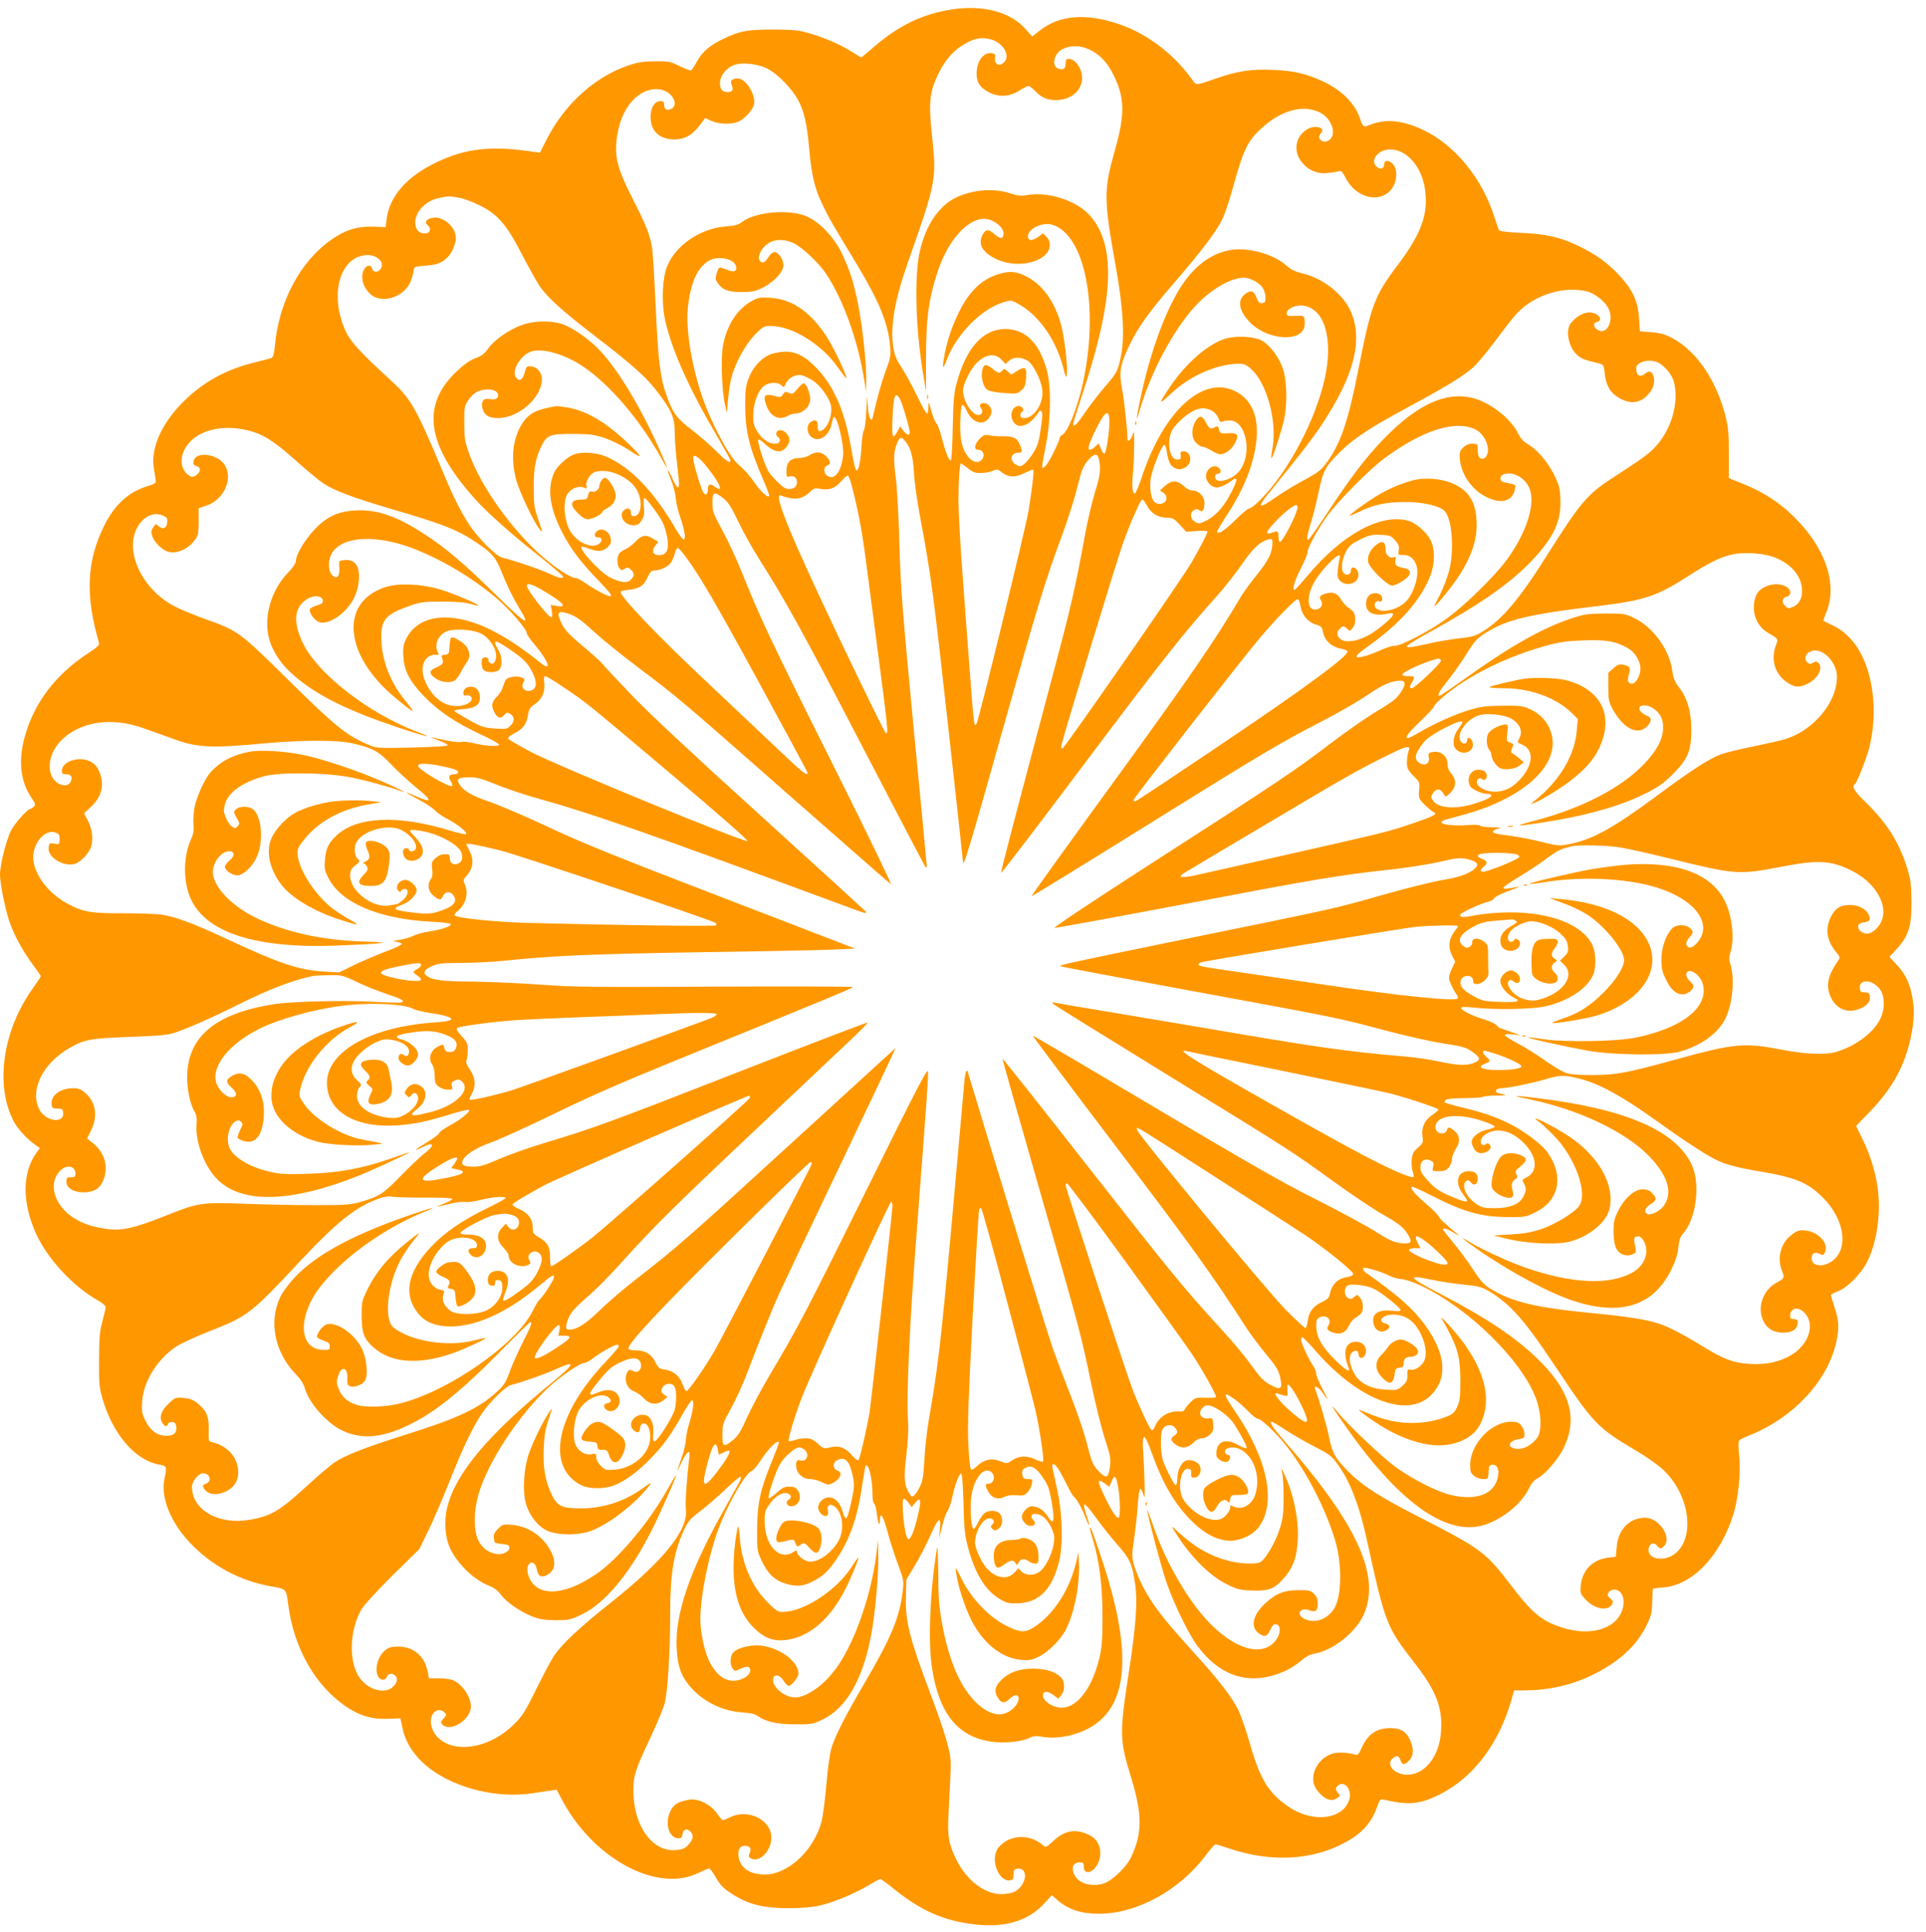 <?xml version="1.0" standalone="no"?>
<!DOCTYPE svg PUBLIC "-//W3C//DTD SVG 20010904//EN"
 "http://www.w3.org/TR/2001/REC-SVG-20010904/DTD/svg10.dtd">
<svg version="1.0" xmlns="http://www.w3.org/2000/svg"
 width="1276pt" height="1280pt" viewBox="0 0 1276 1280"
 preserveAspectRatio="xMidYMid meet">
<g transform="translate(0,1280) scale(0.1,-0.1)"
fill="#ff9800" stroke="none">
<path d="M6316 12739 c-200 -29 -361 -106 -530 -253 -41 -36 -78 -66 -80 -66
-3 0 -31 16 -61 36 -74 47 -171 90 -275 121 -75 23 -103 26 -240 27 -174 1
-228 -8 -335 -60 -91 -43 -139 -84 -177 -150 -16 -30 -34 -57 -39 -60 -5 -3
-39 10 -76 28 -63 31 -74 33 -163 32 -75 0 -112 -6 -175 -27 -223 -74 -427
-259 -545 -494 l-43 -85 -41 6 c-279 42 -447 24 -641 -68 -200 -95 -315 -226
-334 -380 l-6 -51 -80 3 c-105 4 -188 -21 -281 -87 -204 -143 -345 -407 -372
-695 -5 -54 -12 -81 -22 -87 -8 -4 -53 -16 -100 -27 -205 -48 -369 -140 -506
-285 -133 -142 -197 -296 -174 -425 5 -31 11 -66 12 -76 2 -16 -8 -23 -54 -37
-125 -37 -219 -123 -288 -262 -116 -235 -126 -461 -35 -773 6 -18 -6 -30 -77
-76 -209 -138 -349 -321 -412 -542 -46 -158 -32 -300 38 -405 31 -45 33 -53
20 -66 -9 -8 -19 -15 -24 -15 -18 0 -102 -95 -127 -143 -32 -64 -73 -227 -73
-292 0 -58 33 -222 62 -310 27 -83 92 -202 155 -286 29 -39 53 -73 53 -77 0
-4 -22 -37 -48 -74 -204 -280 -258 -649 -130 -890 28 -52 89 -117 149 -159
l23 -16 -24 -33 c-94 -132 -94 -328 -1 -535 76 -166 245 -349 411 -442 27 -15
50 -35 50 -44 0 -9 -10 -51 -22 -95 -18 -66 -21 -107 -22 -254 -1 -155 2 -184
22 -255 70 -240 219 -413 382 -440 45 -8 47 -13 29 -95 -25 -119 40 -284 166
-418 144 -154 331 -255 537 -292 107 -19 104 -16 117 -119 38 -296 184 -549
397 -687 84 -54 165 -77 263 -72 l84 3 13 -62 c35 -173 187 -315 419 -392 151
-50 303 -64 455 -41 36 6 84 13 107 16 l41 6 26 -49 c203 -401 635 -639 912
-503 34 16 66 30 72 30 5 0 24 -24 40 -52 36 -63 58 -85 135 -131 94 -57 199
-81 352 -80 83 0 157 6 204 17 91 20 234 80 325 134 37 23 72 42 78 42 5 0 42
-26 81 -58 185 -151 338 -219 548 -243 194 -22 348 23 451 133 l57 61 36 -32
c71 -62 157 -91 275 -91 253 0 537 156 711 391 29 38 56 69 61 69 6 0 51 -14
100 -30 265 -89 536 -76 750 37 120 63 186 136 224 248 15 43 19 46 43 41 161
-38 237 -31 366 33 225 112 396 336 480 634 l16 57 72 0 c158 1 305 34 442
100 177 85 295 192 362 328 32 64 37 84 39 155 2 45 3 85 4 88 0 4 30 8 68 11
193 14 378 206 466 485 33 107 50 279 38 393 -7 60 -6 88 2 97 6 6 40 23 76
37 276 112 497 345 561 594 25 100 24 158 -6 248 -14 41 -25 78 -25 83 0 4 21
16 48 26 62 24 151 114 192 194 42 84 69 193 76 311 11 167 -26 338 -109 507
l-40 83 89 92 c154 160 234 306 275 503 22 107 24 187 5 276 -18 85 -46 140
-103 200 l-45 49 49 54 c78 85 98 150 97 311 -1 111 -5 143 -27 218 -53 173
-134 303 -276 441 -75 72 -95 106 -72 120 13 8 77 171 95 242 27 104 36 229
25 336 -24 236 -118 403 -266 474 -32 15 -60 29 -62 31 -2 1 6 26 18 55 78
187 -5 430 -218 638 -97 95 -204 163 -340 217 l-87 35 0 162 c0 130 -4 177
-22 246 -59 238 -192 434 -351 519 -50 26 -80 35 -140 40 l-76 6 -6 86 c-8
116 -43 191 -135 289 -80 84 -152 135 -267 191 -121 58 -219 80 -379 86 -83 4
-141 10 -146 17 -4 6 -18 45 -31 86 -80 257 -263 482 -476 581 -135 63 -245
73 -346 33 -46 -19 -51 -15 -69 41 -32 98 -121 188 -243 245 -113 52 -192 71
-329 77 -143 7 -237 -7 -373 -54 -145 -50 -139 -50 -165 -13 -120 169 -296
304 -480 368 -220 77 -401 63 -531 -40 l-51 -40 -43 49 c-98 112 -277 161
-479 132z m249 -200 c83 -23 132 -111 86 -153 -31 -28 -63 -13 -59 27 3 29 0
32 -25 35 -53 6 -97 -56 -97 -136 0 -59 23 -93 83 -124 65 -33 133 -30 197 10
28 18 57 32 64 32 7 0 25 -14 42 -31 42 -45 81 -62 140 -62 124 0 202 97 163
200 -15 40 -49 73 -76 73 -19 0 -23 -5 -23 -29 0 -35 -12 -45 -45 -37 -51 13
-35 100 23 130 111 56 255 -9 329 -151 86 -164 90 -271 18 -523 -73 -259 -73
-320 6 -760 51 -280 62 -480 34 -606 -22 -99 -22 -100 -116 -210 -42 -50 -100
-126 -128 -168 -48 -71 -71 -92 -71 -64 0 6 29 100 65 209 206 624 220 973 46
1171 -86 97 -275 160 -412 136 -47 -8 -65 -6 -117 11 -112 38 -265 23 -374
-36 -104 -57 -186 -182 -223 -343 -38 -163 -30 -502 18 -800 l22 -134 0 229
c1 251 16 373 71 547 67 215 197 367 313 368 64 0 138 -60 129 -105 -5 -30
-24 -28 -61 5 -38 33 -57 32 -77 -5 -32 -61 -4 -115 85 -159 106 -53 254 -43
327 23 40 35 44 89 10 123 l-22 22 -29 -22 c-41 -30 -71 -29 -71 2 0 51 96 96
161 77 218 -65 312 -547 204 -1046 -37 -169 -103 -334 -140 -348 -8 -4 -15
-13 -15 -21 0 -7 -18 -50 -40 -94 -38 -76 -65 -111 -76 -100 -2 3 8 63 22 134
36 168 40 398 10 509 -48 181 -143 275 -276 275 -146 0 -259 -124 -321 -355
-19 -67 -23 -115 -27 -297 -2 -129 -8 -218 -13 -218 -14 0 -37 60 -61 154 -11
45 -27 85 -34 91 -7 5 -22 42 -33 80 -19 68 -20 69 -20 28 -1 -24 -5 -43 -10
-43 -5 0 -34 51 -64 114 -30 63 -76 148 -102 188 -40 61 -49 85 -58 147 -19
131 12 306 94 541 195 555 195 556 162 868 -22 206 -13 277 45 396 45 90 99
152 168 192 71 42 117 50 179 33z m-1481 -194 c71 -36 170 -140 209 -218 36
-73 54 -156 67 -302 16 -184 36 -269 85 -372 44 -94 69 -136 238 -415 143
-238 202 -383 214 -533 5 -64 2 -80 -30 -165 -29 -80 -58 -185 -83 -298 -10
-48 -29 -15 -34 59 l-5 74 -6 -107 c-3 -59 -10 -113 -16 -120 -6 -7 -13 -58
-16 -113 -6 -103 -21 -165 -36 -149 -5 5 -19 68 -31 139 -43 252 -116 420
-235 541 -96 98 -168 121 -283 92 -64 -16 -132 -84 -162 -164 -19 -49 -23 -78
-23 -179 0 -169 27 -281 119 -493 25 -57 43 -106 40 -109 -11 -12 -53 27 -96
88 -41 57 -61 79 -114 127 -63 58 -183 288 -240 462 -72 223 -106 452 -86 597
20 149 63 241 134 284 59 36 166 17 181 -32 11 -33 -9 -46 -48 -30 -65 26 -65
26 -78 -18 -11 -37 -10 -44 8 -69 32 -44 69 -57 158 -57 67 0 89 5 136 28 76
37 139 105 139 150 0 40 -33 87 -60 87 -10 0 -28 -15 -40 -35 -24 -39 -44 -44
-59 -17 -14 26 15 81 58 109 44 30 110 30 169 2 57 -28 164 -128 212 -199 113
-166 215 -448 255 -704 l13 -81 1 76 c2 110 -26 364 -54 504 -30 148 -55 225
-107 335 -54 112 -154 216 -243 250 -119 46 -336 24 -421 -42 -22 -18 -47 -24
-110 -29 -166 -13 -331 -127 -385 -266 -31 -79 -37 -231 -15 -342 39 -190 153
-450 334 -759 56 -96 102 -178 102 -183 0 -23 -31 -3 -95 62 -39 39 -112 102
-162 141 -101 77 -125 110 -166 225 -43 119 -57 236 -73 592 -8 185 -19 360
-24 390 -15 89 -39 148 -127 321 -105 207 -124 281 -105 416 21 142 86 250
178 294 62 31 133 24 174 -15 36 -35 40 -79 9 -95 -29 -16 -49 -5 -49 25 0 20
-5 25 -24 25 -39 0 -66 -43 -66 -104 0 -93 57 -148 155 -150 68 -1 121 28 168
91 l39 51 41 -19 c52 -23 137 -25 183 -3 40 19 90 75 99 111 15 62 -53 173
-106 173 -40 0 -54 -15 -42 -42 14 -32 6 -48 -26 -48 -37 0 -51 17 -51 61 0
44 37 94 85 115 52 24 160 14 229 -21z m3662 -291 c75 -39 111 -137 64 -179
-38 -34 -95 6 -59 42 36 36 -37 58 -90 27 -75 -44 -94 -136 -45 -207 42 -60
104 -90 174 -84 30 3 65 8 77 12 19 6 25 0 47 -42 60 -120 196 -168 282 -100
57 44 73 149 30 192 -28 28 -56 24 -56 -6 0 -29 -28 -35 -52 -11 -43 42 15
112 92 112 111 -1 209 -113 231 -265 23 -162 -24 -293 -180 -500 -157 -208
-177 -263 -266 -715 -66 -334 -117 -478 -213 -605 -30 -40 -58 -61 -137 -103
-54 -29 -130 -74 -168 -100 -101 -69 -115 -77 -123 -69 -4 4 13 31 37 61 241
297 297 370 369 477 216 327 275 570 183 758 -52 107 -181 207 -308 238 -50
11 -81 26 -107 49 -68 61 -173 101 -284 111 -143 12 -279 -58 -384 -195 -122
-160 -238 -466 -310 -818 -26 -126 -24 -138 5 -38 72 243 223 524 363 675 103
112 236 189 324 189 40 0 101 -33 123 -66 10 -16 19 -44 19 -63 1 -30 -3 -37
-21 -39 -18 -3 -26 5 -39 37 -18 46 -38 52 -77 21 -52 -41 -39 -111 35 -187
112 -114 331 -133 359 -31 4 14 4 37 2 52 -5 25 -8 26 -62 23 -50 -2 -56 0
-56 18 0 30 60 57 110 50 114 -17 175 -148 162 -348 -16 -234 -158 -571 -343
-818 -72 -95 -157 -179 -181 -179 -6 0 -46 -33 -87 -74 -70 -69 -110 -96 -123
-82 -3 3 25 52 62 108 83 127 137 239 169 351 68 233 31 399 -103 471 -216
116 -479 -122 -626 -564 -20 -61 -41 -110 -46 -110 -16 0 -22 50 -14 123 5 40
8 125 9 189 1 95 -1 110 -9 81 -10 -36 -35 -58 -35 -31 -1 61 -22 257 -36 330
-22 112 -13 164 50 293 60 123 125 214 296 412 184 213 288 352 322 429 15 33
46 126 68 207 68 247 97 307 193 392 129 117 275 154 383 99z m-5705 -564 c30
-5 91 -28 135 -50 121 -59 180 -128 279 -320 43 -83 96 -178 117 -211 52 -78
156 -172 373 -338 245 -188 341 -274 415 -373 89 -118 110 -166 110 -258 0
-41 5 -113 10 -160 5 -47 12 -113 16 -147 9 -82 -6 -82 -42 -3 -35 79 -41 71
-8 -11 15 -35 28 -86 30 -114 2 -27 14 -82 27 -121 31 -89 42 -150 28 -158 -5
-4 -29 26 -52 66 -148 255 -305 417 -469 485 -60 25 -159 31 -207 12 -47 -17
-115 -80 -133 -123 -46 -105 -28 -234 55 -394 56 -109 118 -191 234 -312 89
-93 101 -110 81 -110 -18 0 -113 51 -161 86 -26 19 -55 34 -66 34 -30 0 -134
67 -220 143 -204 178 -410 467 -486 685 -27 76 -31 101 -31 198 -1 105 0 113
27 153 16 25 43 49 62 57 63 26 135 13 135 -25 0 -23 -21 -32 -58 -25 -37 8
-56 -15 -47 -56 11 -50 40 -70 104 -70 138 0 291 136 291 258 0 46 -32 82 -75
85 -25 2 -29 -2 -39 -43 -12 -48 -39 -61 -59 -29 -29 47 34 149 105 171 78 23
224 -21 345 -103 173 -118 369 -347 505 -589 26 -47 48 -82 48 -79 0 4 -21 53
-46 110 -123 279 -271 527 -394 661 -72 79 -190 161 -262 183 -77 23 -185 19
-260 -8 -85 -31 -182 -98 -223 -155 -26 -37 -45 -51 -85 -65 -36 -13 -73 -39
-126 -89 -236 -224 -198 -487 122 -843 83 -93 243 -235 432 -384 83 -67 152
-126 152 -131 0 -17 -25 -11 -91 19 -57 28 -247 92 -312 106 -39 8 -164 134
-219 220 -61 94 -106 185 -182 368 -169 404 -205 467 -341 591 -192 175 -261
250 -293 317 -115 246 -40 509 146 509 47 0 92 -31 92 -64 0 -43 -53 -65 -65
-26 -15 46 -65 5 -65 -52 0 -48 20 -87 60 -122 59 -49 173 -28 233 44 24 28
39 67 49 125 3 17 13 21 79 25 77 5 116 22 152 64 26 31 47 84 47 120 0 69
-77 140 -146 134 -46 -4 -67 -31 -40 -51 10 -7 17 -22 14 -33 -6 -31 -68 -26
-86 6 -41 79 36 187 150 209 60 12 68 12 129 1z m7474 -621 c49 -12 118 -66
140 -110 42 -80 -10 -185 -71 -144 -29 19 -31 45 -4 52 47 12 7 63 -49 63 -42
0 -92 -29 -125 -73 -37 -50 -13 -162 46 -212 27 -23 44 -29 138 -52 34 -9 35
-10 42 -71 9 -78 36 -124 94 -158 84 -50 157 -34 212 47 43 62 13 160 -36 116
-35 -31 -62 -17 -62 33 0 44 91 66 149 36 41 -22 88 -80 100 -123 39 -140 -18
-330 -133 -445 -44 -44 -85 -73 -281 -200 -159 -104 -206 -159 -420 -498 -192
-305 -303 -436 -438 -518 -43 -26 -69 -33 -152 -42 -55 -6 -140 -21 -190 -32
-123 -28 -155 -32 -155 -20 0 6 75 52 168 103 324 179 522 317 664 468 142
151 192 258 186 401 -3 75 -8 95 -40 161 -44 88 -113 169 -174 205 -32 19 -51
40 -66 71 -40 86 -160 187 -266 225 -175 63 -365 -8 -579 -215 -130 -125 -240
-264 -399 -504 -73 -111 -138 -204 -144 -208 -17 -10 -11 30 15 112 14 43 37
134 51 202 28 140 44 170 145 269 87 87 202 162 444 292 261 141 376 211 439
270 27 25 94 106 149 180 55 74 116 152 136 173 115 123 313 185 466 146z
m-3877 -455 l23 -26 23 21 c28 27 80 27 123 2 37 -23 89 -124 98 -192 12 -87
-52 -189 -119 -189 -19 0 -26 5 -26 19 0 11 5 21 12 23 18 6 1 38 -21 38 -46
0 -67 -63 -35 -108 25 -37 78 -30 124 16 20 20 39 44 42 52 4 11 9 12 17 4 9
-8 8 -36 -4 -115 -12 -85 -21 -114 -49 -159 -19 -30 -46 -64 -61 -75 -24 -18
-28 -18 -53 -4 -47 26 -37 79 14 79 28 0 29 8 10 55 -18 43 -41 55 -107 54
-30 -1 -71 2 -91 6 -33 6 -41 4 -68 -23 -34 -35 -40 -72 -11 -72 30 0 46 -26
33 -55 -17 -36 -63 -34 -95 5 -43 51 -58 115 -55 235 2 64 7 110 14 112 5 2
18 -15 28 -37 34 -78 105 -104 145 -54 25 32 27 61 4 86 -29 32 -80 16 -53
-17 16 -19 5 -45 -18 -45 -43 0 -102 95 -102 164 0 34 42 125 77 166 64 74
134 87 181 34z m-1258 -132 c53 -32 118 -122 126 -173 8 -47 -12 -116 -42
-146 -31 -31 -50 -25 -47 15 3 36 -16 47 -46 26 -27 -19 -28 -67 -1 -94 47
-47 120 -5 139 78 5 24 11 46 14 48 21 21 72 -189 62 -259 -13 -106 -57 -160
-104 -130 -25 16 -26 60 -2 68 28 9 26 31 -4 60 -33 34 -71 36 -115 7 -14 -9
-45 -17 -69 -17 -55 -1 -81 -29 -81 -87 0 -37 2 -40 22 -35 27 8 48 -9 48 -37
0 -30 -19 -46 -54 -46 -23 0 -42 13 -86 58 -49 50 -60 69 -90 159 -19 56 -31
105 -27 109 4 4 22 -6 40 -23 40 -38 68 -53 101 -53 29 0 66 42 66 76 0 29
-33 64 -60 64 -28 0 -38 -30 -15 -46 24 -18 12 -44 -20 -44 -42 0 -84 28 -116
78 -25 39 -29 56 -29 111 1 80 32 165 73 195 33 24 91 26 114 3 16 -16 18 -15
30 14 14 34 66 61 103 53 14 -3 45 -17 70 -32z m584 -129 c14 -29 49 -143 61
-200 8 -42 -10 -44 -41 -6 l-21 27 -17 -32 c-31 -60 -39 -40 -33 86 6 153 19
185 51 125z m2074 -80 c13 -8 28 -28 34 -44 8 -23 14 -28 27 -23 9 5 31 8 50
8 107 -1 150 -220 64 -332 -48 -64 -163 -93 -163 -42 0 11 6 20 14 20 22 0 30
19 16 35 -31 37 -90 3 -90 -51 0 -36 37 -74 72 -74 22 0 75 25 101 48 11 10
21 12 27 6 6 -6 -10 -44 -41 -102 -51 -95 -108 -152 -178 -181 -26 -12 -34
-11 -56 3 -31 20 -33 61 -4 76 15 9 24 8 35 -1 20 -17 34 3 34 49 0 42 -38 82
-78 82 -19 0 -40 11 -60 30 -42 39 -81 40 -124 0 l-33 -29 23 -16 c43 -31 12
-85 -41 -71 -34 8 -51 66 -45 151 5 63 74 238 93 237 6 -1 13 -24 16 -52 4
-28 14 -61 23 -75 30 -45 93 -45 122 1 23 34 3 84 -33 84 -20 0 -23 -4 -21
-27 3 -24 -1 -28 -22 -28 -33 0 -55 45 -54 111 2 62 20 99 77 151 87 80 151
97 215 56z m-688 -70 c0 -60 -20 -196 -31 -207 -5 -6 -15 5 -24 28 l-16 38
-23 -21 c-32 -30 -50 -28 -42 5 10 40 72 166 97 198 27 34 39 21 39 -41z
m2424 -48 c40 -19 74 -68 83 -118 6 -41 -11 -77 -36 -77 -22 0 -31 19 -31 66
0 32 -2 34 -35 34 -25 0 -44 -8 -62 -26 -22 -22 -25 -32 -21 -78 9 -103 83
-206 181 -252 97 -45 167 -25 183 54 7 33 12 30 -72 47 -34 8 -30 47 6 55 69
17 150 -39 170 -117 27 -109 -38 -291 -162 -458 -78 -105 -270 -293 -387 -379
-111 -83 -310 -187 -351 -185 -14 1 -50 -10 -80 -23 -89 -41 -161 -61 -172
-50 -6 6 17 28 69 65 223 158 358 312 422 480 27 73 28 166 2 222 -25 55 -99
121 -153 135 -181 49 -436 -90 -664 -363 -43 -51 -81 -93 -86 -95 -21 -9 -4
55 39 139 26 52 46 100 45 107 -5 21 64 149 126 237 70 98 280 311 382 387
253 187 470 257 604 193z m-8098 -16 c82 -25 157 -76 299 -204 66 -59 143
-122 170 -140 72 -46 201 -95 440 -165 354 -103 453 -143 578 -229 102 -70
121 -94 161 -193 41 -101 71 -162 120 -244 74 -122 41 -101 -163 99 -203 200
-326 305 -463 394 -189 124 -315 168 -463 161 -99 -5 -166 -31 -235 -91 -80
-70 -160 -194 -160 -247 0 -11 -22 -43 -49 -71 -135 -139 -180 -354 -104 -506
41 -82 85 -134 168 -202 148 -119 341 -213 651 -317 195 -66 268 -82 131 -30
-317 122 -648 379 -748 580 -69 141 -62 238 21 294 45 30 103 28 108 -5 3 -18
-4 -24 -38 -34 -23 -7 -44 -18 -47 -25 -8 -21 28 -72 59 -85 64 -26 188 61
237 166 31 66 39 160 17 203 -17 34 -45 46 -92 40 -28 -3 -29 -5 -26 -49 4
-59 -17 -80 -47 -50 -30 30 -29 106 2 152 71 108 299 118 542 22 186 -73 379
-188 539 -322 89 -75 206 -209 206 -237 0 -8 25 -44 56 -80 89 -106 113 -178
38 -118 -193 155 -356 248 -498 284 -190 48 -334 3 -397 -126 -17 -36 -20 -58
-17 -112 6 -96 40 -163 134 -262 96 -100 209 -177 377 -255 70 -32 126 -64
124 -70 -5 -13 -96 -8 -169 11 -32 8 -69 12 -82 8 -13 -3 -57 1 -98 10 -40 8
-84 18 -98 21 -14 3 4 -5 39 -18 36 -13 66 -28 68 -34 2 -6 -78 -12 -232 -16
-220 -5 -240 -4 -283 14 -153 63 -226 122 -532 424 -335 331 -342 336 -565
415 -66 24 -155 60 -197 82 -211 108 -332 355 -253 515 40 79 109 114 172 88
30 -13 34 -18 31 -47 -4 -38 -30 -49 -58 -23 -17 16 -19 15 -35 -9 -14 -21
-15 -31 -6 -59 12 -35 50 -76 88 -96 55 -28 141 2 190 66 26 33 28 44 29 126
l0 90 49 16 c116 37 181 176 125 268 -47 78 -198 96 -208 25 -3 -17 2 -25 17
-29 29 -7 34 -30 11 -53 -26 -26 -46 -25 -75 4 -49 49 -41 135 18 202 83 96
254 125 423 73z m4316 -56 c40 -46 56 -98 63 -213 3 -63 22 -196 41 -295 71
-380 87 -495 184 -1372 55 -496 100 -907 100 -914 0 -48 46 103 260 866 243
861 280 984 404 1320 36 99 79 235 95 303 25 104 35 129 66 168 42 51 67 54
76 9 13 -62 8 -107 -27 -217 -19 -62 -51 -197 -69 -300 -62 -336 -92 -467
-199 -868 -301 -1133 -356 -1344 -353 -1353 1 -5 251 322 554 726 511 680 652
860 885 1119 47 54 118 144 157 201 70 103 119 149 175 163 23 5 26 3 26 -20
0 -66 -23 -114 -101 -212 -44 -54 -91 -119 -106 -144 -169 -288 -339 -535
-840 -1224 -304 -418 -551 -761 -549 -764 2 -2 346 209 763 469 787 490 878
544 1178 699 99 51 228 126 288 167 100 68 156 92 215 93 37 0 37 -27 1 -79
-26 -40 -56 -63 -153 -121 -67 -39 -206 -136 -311 -216 -237 -181 -348 -255
-1178 -789 -391 -252 -661 -431 -650 -433 10 -1 407 72 883 162 865 165 999
187 1355 226 105 12 246 34 315 50 108 25 132 28 175 19 61 -13 84 -31 66 -53
-33 -40 -103 -67 -220 -86 -65 -11 -245 -55 -399 -99 -328 -93 -264 -79 -1252
-281 -883 -181 -901 -185 -880 -193 8 -4 384 -74 835 -157 1000 -184 1002
-184 1311 -267 137 -36 312 -76 389 -87 124 -19 146 -25 188 -54 53 -37 58
-54 23 -70 -53 -24 -110 -23 -228 2 -65 14 -173 31 -240 36 -399 34 -583 61
-1393 200 -93 16 -334 56 -535 90 -201 33 -376 63 -390 66 -22 5 -23 4 -10 -9
8 -8 350 -220 760 -472 830 -510 811 -498 1110 -714 118 -85 262 -181 320
-213 104 -58 136 -86 166 -142 22 -40 8 -50 -59 -42 -44 6 -76 20 -159 73 -56
36 -233 132 -393 213 -228 114 -461 248 -1084 618 -436 260 -795 471 -798 469
-2 -2 248 -335 554 -738 503 -663 631 -841 865 -1204 25 -38 81 -114 126 -167
67 -81 82 -106 93 -153 18 -80 5 -89 -66 -50 -44 24 -67 49 -124 128 -38 55
-130 165 -204 245 -253 277 -313 351 -877 1070 -310 397 -566 719 -568 717 -2
-2 107 -388 242 -858 276 -961 276 -960 346 -1297 28 -135 69 -299 91 -366 35
-106 39 -128 33 -177 -9 -76 -23 -86 -64 -46 -49 50 -57 66 -89 195 -17 67
-64 206 -105 310 -41 104 -94 245 -119 314 -33 91 -413 1328 -564 1834 -10 33
-20 -2 -27 -94 -4 -47 -41 -455 -81 -908 -70 -774 -91 -955 -151 -1297 -13
-77 -27 -198 -30 -270 -6 -107 -11 -138 -30 -176 -12 -25 -29 -51 -38 -58 -13
-11 -18 -8 -35 20 -31 51 -34 103 -16 250 11 91 15 167 10 239 -9 168 11 614
54 1180 77 1010 82 1089 79 1121 -2 26 -76 -115 -408 -787 -402 -812 -451
-906 -640 -1224 -54 -91 -121 -217 -150 -280 -40 -91 -59 -122 -91 -149 -64
-53 -74 -49 -73 34 0 66 3 76 58 175 32 58 77 157 101 220 60 159 177 452 213
530 16 36 190 403 387 815 197 413 364 766 372 785 l15 35 -23 -21 c-13 -12
-321 -293 -684 -625 -663 -607 -748 -681 -1015 -888 -80 -62 -188 -155 -240
-206 -92 -89 -149 -125 -200 -125 -26 0 -26 24 0 84 16 34 46 68 116 128 53
45 149 141 213 213 238 263 337 362 891 885 311 293 609 576 664 627 54 52 97
96 94 98 -2 3 -389 -145 -859 -329 -863 -337 -956 -371 -1288 -471 -101 -30
-234 -78 -296 -105 -90 -40 -124 -50 -166 -50 -64 0 -83 10 -75 37 12 38 89
88 186 122 52 18 237 102 410 186 226 111 449 209 790 348 1067 435 1200 490
1200 497 0 4 -413 5 -917 3 -813 -4 -944 -3 -1148 13 -126 9 -327 18 -445 20
-212 2 -273 9 -314 39 -27 20 -13 43 40 65 38 17 69 20 192 20 81 0 210 7 287
15 331 34 577 44 1305 56 415 6 814 14 885 18 l130 6 -880 339 c-701 269 -934
364 -1145 463 -146 69 -323 145 -395 170 -128 44 -179 75 -207 127 -14 26 5
36 75 36 46 0 80 -9 170 -46 62 -26 175 -64 252 -86 396 -111 712 -221 2080
-727 118 -44 130 -47 120 -30 -4 5 -314 289 -689 629 -447 405 -744 682 -859
802 -96 101 -185 195 -196 210 -12 15 -71 68 -132 119 -81 67 -116 104 -134
140 -43 84 -32 99 49 70 43 -15 79 -41 158 -114 57 -52 189 -159 293 -237 267
-201 280 -212 1007 -852 358 -315 660 -579 670 -586 11 -8 -168 360 -397 818
-403 805 -472 952 -595 1260 -32 80 -88 199 -124 266 -61 112 -66 125 -66 182
0 74 11 79 73 30 32 -26 53 -59 100 -157 33 -69 94 -179 137 -246 172 -271
286 -476 680 -1235 227 -437 417 -799 421 -804 6 -6 9 -4 9 5 0 9 -38 416 -86
905 -76 798 -86 923 -95 1224 -5 192 -16 386 -25 453 -16 119 -14 164 11 225
16 36 25 39 47 15z m-1340 -140 c20 -21 54 -65 77 -97 52 -76 55 -107 7 -71
-31 23 -46 18 -46 -14 0 -34 -13 -47 -28 -28 -12 14 -57 156 -67 210 -10 49 9
49 57 0z m1760 -45 c32 -27 49 -33 86 -32 26 0 61 6 78 14 29 12 34 12 59 -8
46 -36 87 -38 151 -7 30 15 57 25 60 22 6 -5 -10 -138 -32 -272 -20 -120 -332
-1397 -344 -1409 -20 -20 -12 -98 -90 947 -17 219 -30 460 -30 535 0 131 8
242 17 242 2 0 22 -15 45 -32z m-2316 -42 c77 -36 121 -80 139 -138 21 -73 5
-138 -36 -138 -14 0 -19 7 -19 25 0 27 -26 35 -48 13 -35 -35 5 -98 63 -98 29
0 39 6 56 33 17 26 19 43 15 90 -4 34 -2 57 4 57 12 0 95 -111 120 -161 10
-19 23 -63 30 -97 14 -80 0 -115 -47 -120 -45 -4 -61 26 -32 62 l20 26 -33 20
c-49 30 -76 26 -117 -18 -20 -21 -51 -44 -69 -52 -18 -7 -37 -21 -42 -31 -14
-25 -12 -72 3 -93 12 -16 16 -17 35 -5 18 11 24 11 41 -5 26 -24 26 -41 0 -67
-25 -25 -67 -20 -139 16 -63 32 -204 184 -187 202 3 3 24 -2 47 -11 59 -23 96
-21 127 10 20 20 24 31 19 57 -10 50 -63 76 -94 45 -18 -18 -14 -38 7 -38 31
0 37 -21 11 -42 -49 -40 -158 12 -200 97 -32 65 -40 177 -15 224 21 41 73 65
111 51 22 -9 25 -8 20 5 -8 22 11 67 37 87 32 26 111 23 173 -6z m1562 -133
c36 -152 55 -256 76 -418 9 -66 45 -343 81 -616 69 -524 71 -553 54 -547 -6 2
-143 281 -305 621 -331 695 -445 975 -391 954 87 -33 140 -27 191 22 28 26 35
29 71 22 58 -11 98 4 136 48 19 22 39 40 46 40 6 1 24 -52 41 -126z m1939 -70
c27 -53 75 -83 131 -83 40 0 49 -5 88 -46 l43 -47 70 5 c39 3 71 1 71 -4 0
-12 -41 -91 -106 -205 -63 -109 -843 -1233 -856 -1233 -4 0 -8 6 -8 14 0 22
373 1247 413 1356 19 52 44 116 56 143 12 26 30 67 41 92 10 25 24 45 29 45 5
0 18 -17 28 -37z m980 -75 c-36 -82 -85 -168 -97 -168 -6 0 -10 16 -10 35 0
38 -5 40 -44 25 -16 -6 -27 -6 -31 0 -7 12 73 99 139 152 66 52 78 39 43 -44z
m666 -158 c23 -26 28 -39 24 -65 -5 -32 -5 -33 30 -32 54 2 93 -46 93 -113 0
-64 -33 -151 -73 -193 -61 -64 -181 -86 -207 -38 -11 21 11 48 30 36 16 -10
24 23 10 40 -7 8 -24 15 -38 15 -38 0 -62 -27 -62 -71 0 -61 55 -85 149 -64
53 11 37 -17 -48 -86 -82 -66 -153 -97 -220 -98 -59 -1 -91 48 -55 83 20 20
29 20 50 -1 16 -16 18 -16 36 7 13 16 18 36 16 64 -2 33 -9 44 -37 64 -19 12
-44 39 -56 59 -22 41 -54 54 -99 41 -42 -11 -50 -22 -34 -47 16 -26 1 -54 -31
-59 -34 -5 -51 16 -51 62 1 65 39 139 113 221 69 76 106 97 92 53 -4 -13 -9
-46 -12 -74 -4 -44 -2 -55 16 -73 41 -41 121 -16 121 38 0 29 -16 51 -37 51
-7 0 -13 -9 -13 -20 0 -25 -25 -36 -45 -20 -23 19 -18 85 10 140 20 40 36 55
78 76 75 39 95 44 161 40 52 -2 62 -6 89 -36z m-4704 -104 c98 -132 189 -288
490 -839 176 -323 321 -592 321 -597 0 -25 -33 1 -198 158 -97 92 -326 308
-508 480 -292 275 -522 517 -532 557 -2 8 15 14 52 17 69 6 103 28 127 84 16
35 25 44 45 44 37 0 89 25 108 51 9 13 21 41 27 62 5 20 14 37 19 37 5 0 27
-24 49 -54z m7207 -5 c76 -27 138 -75 168 -131 43 -80 29 -172 -31 -199 -32
-15 -39 -14 -57 5 -24 24 -20 53 9 60 37 9 34 49 -5 69 -65 34 -170 2 -195
-59 -38 -91 -6 -198 74 -246 76 -46 73 -40 55 -90 -34 -96 -3 -190 80 -244 49
-32 76 -33 134 -5 67 33 104 108 68 138 -11 9 -19 9 -34 0 -16 -10 -23 -10
-36 0 -35 29 -4 81 49 81 71 0 145 -89 145 -175 0 -166 -149 -348 -335 -410
-27 -9 -124 -31 -215 -50 -91 -18 -190 -42 -222 -54 -79 -31 -195 -106 -419
-272 -294 -218 -432 -294 -588 -323 -61 -12 -74 -10 -174 15 -59 15 -147 32
-195 39 -123 16 -134 19 -129 33 2 7 19 15 38 18 23 4 10 7 -43 8 -42 0 -80 5
-83 11 -3 5 -38 7 -84 3 -85 -6 -171 3 -171 18 0 5 6 11 13 13 6 3 70 21 141
40 405 113 640 338 571 546 -22 68 -71 121 -138 151 -47 22 -66 24 -182 23
-111 -1 -143 -5 -220 -28 -96 -29 -233 -90 -334 -150 -34 -20 -66 -36 -72 -36
-25 0 -1 33 81 111 49 48 90 91 90 97 0 17 100 102 185 157 159 104 359 192
559 247 88 24 139 31 247 35 149 6 215 -6 296 -53 52 -30 88 -98 80 -151 -8
-46 -33 -83 -56 -83 -26 0 -32 21 -19 64 13 42 6 53 -39 62 -25 5 -37 0 -64
-24 l-34 -30 0 -94 c0 -82 4 -99 27 -143 73 -134 169 -182 232 -116 30 32 30
57 -1 68 -26 9 -53 34 -53 49 0 24 47 28 82 7 56 -32 80 -79 76 -143 -5 -76
-41 -141 -123 -229 -153 -162 -418 -299 -740 -382 -124 -32 -116 -36 30 -14
304 45 533 108 705 192 93 46 127 69 187 128 104 103 128 157 128 295 0 124
-25 213 -82 287 -27 35 -37 60 -44 110 -19 138 -125 285 -248 346 -64 31 -69
32 -196 32 -119 -1 -138 -4 -226 -33 -190 -63 -407 -186 -696 -393 -91 -65
-170 -119 -175 -119 -20 0 -3 30 57 105 35 44 90 122 122 174 48 78 68 101
115 131 145 94 286 129 758 185 304 37 386 64 590 195 141 91 216 128 294 146
76 17 199 10 272 -15z m-8151 -222 c135 -79 170 -117 95 -104 l-41 7 7 -41 c4
-26 3 -41 -4 -41 -20 0 -162 183 -162 209 0 21 36 11 105 -30z m5021 -105 c8
-58 49 -106 102 -122 34 -10 41 -17 46 -46 12 -62 58 -104 125 -115 19 -4 36
-11 38 -17 9 -28 -269 -234 -819 -604 -318 -215 -582 -390 -588 -390 -5 0 -10
5 -10 10 0 11 708 920 834 1070 97 116 236 260 252 260 8 0 16 -19 20 -46z
m-5429 -182 c74 -38 123 -142 90 -187 -13 -16 -17 -17 -31 -6 -9 7 -14 17 -11
21 6 10 -16 18 -32 13 -18 -7 -16 -68 3 -84 22 -18 81 -16 101 3 23 23 20 89
-6 133 -41 70 -27 72 71 6 92 -62 124 -93 154 -153 32 -63 32 -105 0 -120 -44
-20 -82 15 -57 53 10 16 8 21 -13 30 -28 13 -89 5 -104 -14 -5 -6 -14 -28 -20
-47 -5 -20 -23 -50 -41 -67 -34 -35 -38 -60 -16 -102 20 -39 43 -46 64 -20 14
18 21 20 38 11 33 -18 35 -50 6 -79 -23 -24 -29 -25 -104 -20 -72 5 -88 10
-174 58 -52 29 -95 55 -95 59 0 4 26 10 59 12 79 6 111 27 111 75 0 44 -24 73
-60 73 -31 0 -50 -16 -50 -43 0 -14 5 -18 20 -14 10 3 25 -2 31 -10 19 -23
-20 -54 -75 -60 -92 -11 -175 46 -225 153 -49 103 -9 196 77 185 10 -2 11 2 3
18 -25 46 -1 108 51 135 48 24 178 17 235 -12z m6360 -179 c5 -13 -174 -183
-193 -183 -17 0 -17 8 1 40 21 37 19 40 -25 40 -22 0 -40 4 -40 10 0 13 88 57
170 86 68 24 81 25 87 7z m-5807 -181 c149 -100 141 -94 723 -585 285 -240
494 -424 489 -429 -14 -14 -1240 490 -1427 586 -88 46 -160 88 -160 94 0 7 20
22 44 34 56 29 80 61 89 121 6 38 13 50 42 69 50 33 72 82 66 141 -4 34 -2 47
7 47 7 0 65 -35 127 -78z m6271 -203 c57 -32 79 -82 56 -128 -16 -31 -16 -31
18 -45 78 -33 74 -132 -10 -225 -48 -53 -89 -77 -146 -85 -81 -12 -171 40
-138 80 9 10 15 11 25 3 16 -13 34 -3 34 20 0 26 -20 41 -56 41 -52 0 -81 -59
-54 -109 11 -21 79 -51 115 -51 14 0 25 -4 25 -10 0 -14 -45 -35 -126 -59
-116 -34 -229 -24 -260 24 -15 23 -15 27 0 50 23 35 51 32 73 -9 10 -19 12
-18 42 11 39 40 42 86 6 127 -17 20 -25 41 -25 66 0 54 -50 90 -105 76 -21 -5
-24 -11 -19 -35 8 -40 -26 -60 -62 -36 -39 25 -31 62 30 139 41 51 256 161
256 131 0 -3 -13 -24 -30 -47 -34 -46 -40 -106 -14 -132 44 -45 118 -20 112
37 -3 33 -38 54 -38 23 0 -21 -18 -30 -35 -16 -48 40 22 152 112 180 51 17
166 6 214 -21z m-9066 -62 c55 -19 143 -51 196 -70 167 -62 249 -66 639 -30
224 20 452 20 545 0 141 -31 183 -53 267 -142 42 -44 115 -112 162 -150 113
-91 113 -110 0 -60 -85 38 -79 30 16 -21 47 -24 96 -57 110 -72 14 -15 51 -41
82 -57 68 -35 136 -90 126 -101 -5 -4 -54 7 -110 24 -345 105 -618 92 -751
-36 -52 -50 -67 -81 -74 -157 -5 -56 -3 -71 21 -119 82 -167 333 -275 684
-293 67 -3 125 -10 128 -15 8 -13 -58 -37 -138 -49 -40 -6 -89 -19 -109 -29
-20 -11 -60 -22 -90 -27 -49 -7 -51 -8 -21 -13 18 -3 33 -9 34 -15 0 -5 -48
-28 -108 -50 -60 -23 -154 -63 -208 -89 l-99 -49 -101 6 c-168 10 -291 51
-653 220 -208 98 -335 144 -422 157 -38 5 -154 9 -258 9 -208 -1 -262 8 -363
62 -132 70 -230 202 -230 308 0 99 80 189 147 165 23 -8 28 -15 28 -44 0 -28
-4 -34 -17 -32 -10 1 -26 3 -35 5 -14 1 -19 -6 -21 -31 -6 -61 93 -124 169
-107 33 7 82 53 105 97 24 47 20 121 -11 185 l-28 55 40 37 c74 67 95 141 66
226 -13 35 -28 57 -53 73 -70 48 -200 12 -200 -55 0 -19 5 -23 29 -23 32 0 42
-15 31 -46 -11 -28 -41 -35 -77 -18 -90 44 -84 192 12 288 125 125 332 157
540 83z m8390 -144 c-12 -30 -18 -91 -11 -117 3 -13 23 -41 44 -61 37 -35 38
-38 34 -91 -4 -53 -4 -55 39 -98 24 -23 51 -45 59 -48 28 -10 -4 -27 -139 -73
-167 -57 -179 -59 -801 -200 -283 -64 -562 -127 -620 -140 -105 -24 -144 -21
-99 8 13 8 132 79 264 158 132 78 383 227 558 331 277 165 408 236 597 326 57
27 85 28 75 5z m-6409 -109 c44 -9 87 -20 97 -26 20 -10 14 -28 -11 -28 -36 0
-45 -15 -27 -44 10 -15 15 -30 11 -33 -15 -16 -226 108 -226 133 0 19 58 18
156 -2z m-266 -424 c64 -33 107 -90 94 -125 -7 -17 -44 -21 -44 -5 0 6 -9 10
-20 10 -24 0 -27 -36 -6 -65 17 -24 69 -24 96 0 36 32 27 79 -26 135 -48 51
-48 54 -4 50 131 -9 302 -97 310 -160 5 -35 -1 -51 -25 -62 -30 -14 -55 3 -55
38 0 21 -5 24 -34 24 -22 0 -42 -9 -61 -26 -25 -23 -27 -30 -22 -72 5 -33 2
-53 -8 -66 -26 -34 -19 -81 16 -110 38 -32 51 -33 64 -3 14 32 50 34 70 3 29
-44 -4 -77 -111 -109 -41 -12 -69 -13 -135 -6 -152 16 -172 28 -94 55 46 15
95 65 95 95 0 28 -44 69 -74 69 -29 0 -56 -24 -56 -50 0 -22 22 -39 28 -22 2
7 12 12 23 12 31 0 24 -44 -12 -74 -17 -14 -34 -26 -37 -26 -4 -1 -27 -5 -51
-9 -109 -21 -261 93 -261 196 0 36 5 46 34 69 32 26 33 27 15 45 -26 26 -25
89 2 123 56 71 210 107 289 66z m655 -135 c115 -28 1388 -457 1426 -480 6 -4
7 -11 2 -16 -8 -8 -664 1 -1243 16 -205 5 -470 32 -487 49 -4 4 3 17 17 28 57
46 77 121 48 183 -10 21 -8 29 9 48 48 52 56 108 23 170 -11 20 -20 40 -20 43
0 10 70 -3 225 -41z m7420 20 c50 -8 198 -41 330 -74 428 -106 454 -108 725
-56 256 50 341 45 480 -25 180 -91 261 -270 169 -375 -36 -41 -73 -51 -106
-30 -35 23 -28 59 12 63 42 5 50 16 36 50 -17 40 -66 66 -126 66 -63 0 -97
-22 -126 -80 -39 -81 -26 -158 37 -234 22 -26 25 -35 16 -49 -70 -99 -86 -162
-58 -236 33 -85 109 -122 190 -91 56 21 78 47 74 82 -2 24 -8 28 -33 29 -24 0
-31 5 -33 23 -11 72 93 64 138 -11 28 -45 27 -127 -2 -186 -45 -94 -168 -185
-298 -222 -71 -19 -201 -14 -360 17 -247 47 -311 41 -702 -67 -324 -89 -392
-101 -543 -102 -77 -1 -148 4 -174 12 -24 7 -87 43 -140 81 -52 38 -135 90
-183 115 -49 26 -88 51 -88 57 0 7 18 8 53 5 l52 -7 -70 25 c-38 14 -71 25
-72 25 -1 0 -10 8 -20 19 -10 10 -45 26 -78 36 -72 20 -155 61 -155 76 0 8 25
9 83 3 146 -16 393 -11 478 9 151 35 276 118 314 209 21 51 19 143 -4 193 -83
183 -432 266 -815 194 -50 -9 -71 -5 -60 13 9 14 140 74 182 83 18 4 36 13 38
20 6 13 45 33 134 65 30 11 44 18 30 15 -73 -15 -100 -17 -100 -7 0 6 46 38
103 72 57 34 139 88 182 121 71 53 95 65 170 82 46 11 236 6 320 -8z m-680
-49 c18 -13 16 -15 -25 -36 -48 -25 -150 -64 -192 -74 -33 -8 -37 7 -8 31 28
24 25 39 -10 52 -36 12 -39 28 -7 34 58 11 224 7 242 -7z m-15 -436 c16 -10
17 -9 -33 -39 -47 -28 -67 -57 -67 -95 0 -40 26 -66 66 -66 37 0 64 22 64 51
0 22 -32 39 -38 21 -2 -7 -12 -12 -23 -12 -24 0 -26 36 -3 68 17 25 74 56 119
66 51 11 156 -27 210 -77 37 -34 48 -50 52 -84 5 -37 2 -45 -23 -70 l-29 -28
28 -27 c69 -67 4 -174 -136 -222 -56 -19 -78 -20 -132 -5 -68 19 -131 102 -94
124 5 4 18 0 27 -8 23 -19 42 -11 42 18 0 25 -33 55 -61 55 -30 0 -69 -39 -69
-70 0 -35 40 -84 89 -110 30 -15 33 -20 18 -25 -10 -4 -64 -6 -121 -3 -95 4
-108 7 -167 40 -66 36 -90 65 -82 99 12 45 83 44 83 -1 0 -15 7 -20 24 -20 35
0 78 40 77 70 -1 14 -1 62 -2 107 0 76 -1 83 -26 103 -35 28 -80 27 -79 -1 1
-28 -28 -48 -51 -33 -56 35 -37 82 55 132 53 29 77 35 155 42 50 4 97 8 102 8
6 1 17 -2 25 -8z m-380 -36 c0 -3 -12 -21 -26 -39 -36 -48 -41 -101 -15 -154
l22 -42 -20 -43 c-12 -23 -21 -52 -21 -65 0 -20 25 -74 52 -113 7 -9 9 -20 5
-24 -19 -20 -395 19 -872 90 -275 41 -565 84 -645 95 -180 26 -200 30 -200 41
0 5 8 11 18 14 39 12 1341 227 1421 235 103 10 281 13 281 5z m-6870 -257 c0
-8 -11 -20 -25 -27 -14 -7 -25 -17 -25 -21 0 -3 11 -14 25 -23 14 -9 25 -21
25 -26 0 -15 -71 -12 -158 6 -155 32 -144 53 48 89 88 17 110 17 110 2z m-430
-111 c50 -25 140 -61 200 -81 105 -35 126 -47 98 -57 -7 -3 -83 -1 -168 4
-200 12 -558 3 -680 -16 -387 -62 -570 -218 -570 -485 0 -83 20 -178 49 -226
13 -23 17 -45 13 -90 -7 -109 49 -263 128 -349 161 -174 488 -169 949 15 108
44 379 170 326 153 -11 -4 -69 -24 -130 -45 -177 -61 -333 -90 -531 -96 -140
-5 -185 -3 -250 12 -136 29 -250 97 -275 163 -23 60 -1 149 42 173 17 9 25 8
36 -4 13 -13 12 -19 -7 -56 -11 -23 -18 -46 -15 -51 3 -5 21 -14 40 -20 76
-25 127 40 133 170 5 93 -22 172 -77 230 -46 49 -83 59 -127 35 -48 -26 -51
-44 -10 -81 41 -37 39 -64 -3 -64 -36 0 -90 56 -101 105 -24 108 92 250 285
347 127 64 352 128 543 153 189 25 414 15 482 -20 14 -8 59 -18 100 -25 182
-27 200 -54 43 -64 -425 -28 -717 -192 -717 -401 0 -189 187 -301 469 -281
112 8 197 26 348 73 64 20 120 33 125 29 10 -11 -61 -68 -135 -107 -34 -19
-63 -39 -63 -46 0 -7 -37 -35 -82 -62 -85 -52 -97 -66 -28 -31 77 39 84 12 11
-43 -27 -21 -96 -87 -155 -147 -114 -118 -144 -138 -263 -172 -70 -20 -100
-23 -298 -23 -121 0 -331 4 -466 9 -297 11 -312 9 -537 -81 -212 -84 -289
-100 -396 -84 -97 15 -157 37 -220 80 -120 83 -157 222 -79 303 43 45 103 34
103 -19 0 -19 -5 -23 -30 -23 -27 0 -30 -3 -30 -30 0 -41 47 -70 113 -70 65 0
105 22 128 73 40 89 17 184 -62 250 l-42 34 26 54 c47 93 32 186 -39 249 -28
24 -44 30 -80 30 -85 0 -149 -48 -142 -107 3 -25 7 -28 38 -28 29 0 36 -4 38
-23 12 -80 -115 -65 -158 18 -65 128 24 307 203 408 95 55 142 63 397 72 175
6 249 12 289 25 82 26 247 98 415 182 218 109 371 168 511 197 11 2 59 4 107
5 83 1 90 -1 178 -43z m2388 -217 c-2 -6 -19 -18 -38 -25 -175 -67 -1254 -458
-1320 -478 -121 -36 -270 -69 -278 -62 -3 4 2 21 13 38 29 50 25 109 -11 160
-22 32 -29 49 -23 63 4 11 8 41 8 68 1 42 -4 52 -41 93 -30 33 -38 48 -29 53
18 12 226 40 376 51 72 5 276 14 455 21 179 6 399 15 490 19 276 12 402 11
398 -1z m-1809 -130 c73 -25 97 -52 82 -93 -8 -20 -17 -26 -41 -26 -23 0 -31
5 -36 25 -7 29 -7 29 -44 10 -49 -25 -65 -81 -35 -121 8 -11 15 -41 15 -71 0
-44 4 -55 26 -72 15 -12 41 -21 61 -21 31 0 33 2 27 25 -5 20 -1 27 20 36 22
10 29 9 46 -6 63 -57 -39 -159 -202 -202 -97 -25 -128 -28 -128 -14 0 5 14 19
30 31 62 44 78 115 33 150 -35 27 -71 22 -97 -13 -19 -26 -19 -28 -2 -45 16
-16 18 -16 31 2 19 25 45 13 45 -20 0 -38 -39 -85 -95 -113 -39 -19 -57 -22
-99 -17 -128 15 -211 72 -211 146 0 24 7 46 17 56 15 16 14 19 -18 49 -38 36
-44 76 -20 123 23 44 87 99 146 126 48 21 62 23 108 16 65 -11 112 -43 112
-75 0 -29 -16 -41 -35 -25 -18 15 -35 5 -35 -20 0 -22 36 -50 63 -50 26 0 67
45 67 74 0 33 -52 83 -101 96 -68 19 -49 33 64 50 91 13 141 11 206 -11z
m5576 -248 c347 -71 659 -137 695 -146 111 -28 320 -98 320 -106 0 -5 -18 -20
-39 -35 -52 -34 -75 -83 -67 -142 6 -42 4 -47 -30 -76 -29 -25 -37 -40 -41
-78 -3 -26 0 -61 6 -79 6 -18 9 -35 6 -38 -3 -2 -22 1 -43 9 -132 47 -342 158
-877 461 -537 304 -663 383 -582 364 12 -3 306 -63 652 -134z m1380 121 c87
-27 185 -73 185 -87 0 -14 -65 -25 -150 -25 -110 0 -152 20 -90 43 36 14 37
17 5 47 -13 12 -22 27 -19 31 6 11 -2 12 69 -9z m570 -169 c126 -31 284 -117
505 -276 166 -120 322 -223 390 -257 72 -36 139 -54 289 -80 244 -40 327 -74
428 -175 156 -156 174 -369 37 -435 -66 -32 -126 -4 -109 50 7 22 26 25 56 10
16 -9 21 -7 30 14 26 57 -44 135 -129 143 -40 4 -53 1 -88 -25 -76 -55 -103
-154 -68 -242 18 -46 16 -51 -37 -79 -75 -40 -118 -132 -100 -214 18 -77 68
-117 146 -117 60 0 95 25 95 68 0 17 -6 22 -25 22 -19 0 -25 5 -25 23 0 51 52
63 94 20 74 -73 32 -210 -85 -280 -79 -47 -165 -66 -274 -60 -110 6 -177 31
-325 123 -58 36 -145 85 -195 109 -108 53 -212 74 -530 105 -336 33 -491 66
-620 133 -86 45 -104 62 -164 153 -31 49 -90 128 -129 176 -40 48 -72 89 -72
92 0 14 29 4 76 -24 27 -17 38 -21 24 -10 -94 78 -122 105 -128 120 -4 10 -38
45 -76 77 -74 62 -114 108 -103 119 4 4 55 -18 114 -49 224 -115 342 -150 518
-151 117 -1 122 0 188 32 160 79 191 246 74 404 -32 43 -136 123 -217 167
-100 54 -190 86 -333 121 -66 16 -122 32 -125 35 -3 3 0 11 6 17 7 7 54 12
126 12 63 1 118 4 122 9 4 4 44 8 88 8 64 1 73 3 43 9 -20 4 -40 10 -43 13
-11 11 7 27 30 27 44 0 192 30 291 58 105 31 124 31 230 5z m-5497 -127 c-3
-15 -910 -818 -1043 -925 -87 -69 -260 -191 -273 -191 -5 0 -8 26 -8 58 1 70
-17 102 -74 134 -36 21 -40 27 -40 62 0 57 -31 100 -90 125 -28 12 -48 26 -45
31 7 11 92 62 212 127 75 41 1337 592 1356 593 5 0 7 -6 5 -14z m4852 -153
c47 -15 84 -32 83 -38 -1 -5 -26 -15 -55 -21 -53 -12 -98 -49 -98 -80 0 -19
19 -57 34 -66 38 -26 113 15 86 47 -9 11 -16 12 -26 4 -7 -6 -18 -8 -24 -4
-18 11 -11 43 15 64 59 46 146 39 220 -17 122 -92 150 -217 59 -263 -30 -14
-31 -17 -18 -40 17 -32 17 -44 -2 -85 -25 -52 -89 -79 -190 -79 -72 0 -85 3
-123 28 -48 32 -81 80 -81 120 0 34 27 48 46 22 18 -25 44 -12 44 23 0 37 -17
52 -59 52 -75 0 -95 -73 -41 -148 17 -23 30 -44 30 -47 0 -13 -38 -2 -116 32
-69 30 -96 48 -140 96 -43 47 -54 65 -54 92 0 43 29 63 67 46 21 -10 24 -16
18 -41 -7 -30 -6 -30 38 -30 37 0 49 5 66 26 12 15 21 40 21 56 0 15 12 46 26
68 31 47 26 89 -13 120 -32 25 -40 25 -48 0 -7 -22 -44 -27 -63 -8 -18 18 -15
53 7 72 47 42 162 42 291 -1z m-1749 -384 c266 -171 527 -340 580 -375 127
-85 314 -236 314 -254 0 -9 -14 -17 -37 -21 -66 -10 -104 -47 -118 -114 -4
-23 -16 -35 -52 -52 -59 -28 -86 -64 -94 -124 -4 -27 -11 -49 -15 -49 -5 0
-64 55 -132 123 -121 122 -978 1159 -985 1193 -3 14 -1 14 26 0 16 -8 247
-155 513 -327z m-5041 135 c0 -3 -9 -19 -20 -35 l-21 -28 28 -7 c47 -10 54
-14 48 -24 -8 -12 -60 -27 -164 -45 -137 -24 -133 6 14 96 71 44 115 60 115
43z m2346 -41 c-11 -29 -595 -1152 -639 -1228 -69 -120 -178 -276 -190 -272
-6 2 -17 22 -25 45 -17 53 -60 89 -115 97 -39 6 -46 11 -65 50 -25 52 -66 77
-129 78 -24 0 -46 4 -49 9 -15 24 185 240 669 720 287 285 528 518 536 518 8
0 11 -6 7 -17z m2087 -650 c211 -291 406 -562 433 -603 70 -105 168 -280 160
-287 -3 -4 -35 -5 -71 -4 -62 2 -67 1 -99 -31 -18 -18 -35 -40 -38 -48 -3 -10
-16 -14 -38 -12 -68 5 -135 -37 -159 -101 -6 -16 -16 -25 -21 -22 -14 8 -80
150 -127 270 -39 100 -443 1333 -443 1352 0 7 4 13 9 13 6 0 183 -237 394
-527z m-4655 432 c128 1 191 -3 189 -10 -2 -5 -30 -20 -63 -33 -60 -23 -56
-23 56 4 36 9 77 13 92 10 15 -3 62 3 104 14 78 20 164 26 164 12 0 -4 -55
-35 -122 -67 -169 -83 -281 -160 -371 -255 -161 -171 -188 -322 -82 -448 41
-49 99 -74 181 -80 178 -11 393 83 619 271 82 69 95 76 95 54 0 -17 -71 -127
-93 -146 -10 -7 -30 -41 -47 -75 -105 -219 -564 -539 -885 -616 -87 -22 -218
-26 -276 -10 -60 17 -102 51 -123 102 -17 41 -18 53 -7 88 22 74 66 63 62 -14
-1 -37 2 -45 19 -51 30 -10 85 12 100 40 20 38 8 150 -23 211 -49 97 -165 177
-231 160 -25 -6 -66 -57 -66 -83 0 -6 19 -18 43 -25 34 -12 42 -19 42 -39 0
-22 -4 -24 -43 -23 -132 3 -169 146 -83 320 101 204 433 466 753 595 100 39
56 31 -83 -17 -385 -132 -630 -263 -775 -416 -38 -40 -81 -98 -96 -129 -79
-162 -40 -364 97 -509 34 -35 57 -70 64 -96 27 -100 145 -233 252 -284 145
-68 306 -42 524 85 141 83 293 212 511 432 110 112 203 203 207 203 15 0 5
-28 -52 -139 -32 -64 -71 -151 -86 -194 -23 -65 -36 -85 -81 -127 -125 -114
-260 -177 -617 -289 -260 -82 -394 -135 -463 -182 -26 -18 -107 -87 -179 -153
-183 -168 -241 -202 -384 -226 -190 -32 -359 54 -377 192 -5 35 -1 50 18 78
13 19 34 36 46 38 50 7 72 -51 27 -68 -22 -8 -24 -13 -15 -30 24 -44 86 -52
150 -20 67 34 92 97 71 177 -19 71 -81 127 -163 147 -27 6 -27 7 -25 84 1 90
-14 125 -75 175 -29 23 -51 31 -92 35 -50 4 -56 2 -94 -33 -52 -47 -70 -96
-48 -130 19 -29 31 -32 40 -9 3 9 15 14 28 12 17 -2 24 -11 26 -34 4 -39 -17
-57 -67 -57 -58 0 -105 34 -137 99 -24 48 -26 63 -22 129 9 134 102 283 230
366 32 20 134 67 227 103 243 96 265 113 592 463 236 252 363 354 512 409 39
14 71 20 87 16 14 -4 112 -7 218 -7z m3104 -66 c-7 -90 -143 -1311 -152 -1364
-19 -107 -63 -300 -72 -309 -4 -6 -22 7 -43 31 -44 52 -88 68 -145 53 -40 -11
-43 -10 -81 24 -32 29 -47 36 -81 36 -23 0 -56 -5 -75 -12 -18 -6 -35 -9 -38
-6 -8 7 46 184 87 288 69 177 582 1300 592 1297 6 -2 10 -19 8 -38z m762 -631
c90 -338 173 -657 185 -709 30 -131 60 -332 51 -342 -4 -5 -26 1 -48 12 -56
28 -110 27 -155 -4 -35 -23 -39 -23 -71 -10 -66 28 -114 18 -169 -34 -22 -20
-30 -23 -36 -12 -5 8 -12 84 -16 170 -5 121 1 306 29 836 20 374 39 691 42
704 3 16 8 21 15 14 6 -6 84 -287 173 -625z m-3282 582 c22 -6 39 -19 43 -30
17 -52 -34 -90 -67 -50 l-17 22 -26 -28 c-37 -40 -34 -86 10 -130 19 -19 35
-44 35 -55 0 -50 79 -86 131 -59 16 9 17 14 6 30 -25 41 33 79 67 45 24 -25
20 -60 -16 -128 -25 -47 -48 -72 -103 -112 -79 -59 -114 -79 -122 -71 -3 3 5
29 17 59 34 82 12 137 -54 137 -41 0 -69 -28 -64 -67 2 -20 9 -29 26 -31 17
-3 22 2 22 18 0 16 5 21 23 18 18 -2 23 -10 25 -43 4 -59 -43 -129 -106 -158
-67 -31 -198 -31 -239 -1 -40 30 -58 71 -46 105 10 25 8 27 -19 33 -45 9 -78
51 -78 101 0 85 84 209 159 234 77 25 161 5 161 -40 0 -14 -7 -19 -24 -19 -33
0 -42 -17 -20 -41 39 -43 104 -8 104 56 0 48 -43 75 -118 75 -38 0 -53 4 -50
13 7 21 174 108 225 117 68 11 74 11 115 0z m6048 -171 c57 -42 150 -132 150
-147 0 -18 -33 -15 -102 9 -84 28 -160 68 -153 79 3 6 22 10 41 10 l35 0 -16
30 c-30 58 -17 64 45 19z m-329 -195 c30 -9 72 -25 94 -37 22 -11 58 -21 80
-22 23 -1 77 -19 127 -42 312 -147 661 -486 761 -741 39 -100 44 -224 11 -269
-32 -43 -82 -73 -124 -73 -76 0 -76 52 0 64 36 6 40 9 40 35 0 15 -9 40 -21
55 -17 21 -29 26 -68 26 -131 0 -271 -148 -271 -287 0 -44 4 -55 26 -72 15
-12 41 -21 60 -21 32 0 33 1 36 48 3 42 5 47 28 47 37 0 48 -50 25 -110 -35
-92 -147 -126 -300 -91 -93 22 -248 100 -365 183 -90 65 -314 276 -394 373
-50 60 -36 35 48 -85 349 -503 659 -733 907 -675 123 29 269 142 317 246 17
35 34 56 59 69 51 28 136 126 171 198 100 205 44 390 -185 607 -144 136 -331
261 -623 413 -222 116 -234 133 -71 99 54 -12 151 -27 216 -33 103 -11 123
-16 171 -45 142 -86 231 -187 436 -494 255 -383 281 -410 531 -558 82 -48 154
-100 193 -137 170 -166 206 -446 70 -550 -80 -61 -195 -31 -171 44 9 28 33 33
52 11 21 -24 27 -25 47 -4 57 56 -34 190 -127 188 -103 -2 -176 -78 -186 -192
l-6 -67 -53 -6 c-100 -13 -169 -82 -179 -182 -5 -52 -4 -56 32 -95 57 -64 149
-80 175 -31 9 16 7 23 -12 39 -19 15 -21 22 -12 37 15 25 52 28 75 7 28 -25
34 -78 14 -129 -45 -120 -212 -167 -392 -110 -140 44 -200 94 -351 292 -158
207 -192 233 -595 439 -268 138 -374 205 -466 296 -94 93 -115 129 -135 233
-14 72 -66 250 -93 323 -12 29 27 9 51 -28 14 -22 28 -40 30 -40 2 0 -14 33
-35 73 -21 39 -39 83 -39 95 0 13 -9 36 -20 52 -28 39 -80 151 -80 173 0 9 4
17 8 17 5 0 46 -42 91 -94 276 -316 594 -442 752 -299 124 113 112 281 -33
478 -81 109 -175 191 -385 340 -25 18 -30 35 -10 35 7 0 38 -7 68 -16z m-9
-123 c49 -24 169 -119 176 -139 3 -10 -9 -12 -55 -7 -98 12 -143 -25 -120 -96
11 -35 46 -51 78 -35 31 15 31 39 0 46 -59 14 -23 60 48 60 72 0 129 -34 168
-99 42 -70 59 -148 43 -197 -14 -41 -64 -77 -96 -69 -19 4 -21 1 -20 -36 1
-34 -5 -46 -33 -71 -32 -29 -37 -30 -105 -26 -101 5 -175 41 -210 101 -32 54
-42 106 -27 136 15 27 51 28 51 2 0 -11 5 -23 10 -26 17 -10 40 15 40 43 0 36
-27 62 -66 62 -71 0 -91 -70 -49 -172 16 -39 -24 -15 -98 60 -84 84 -117 148
-117 222 0 33 4 42 24 52 45 20 82 -15 57 -54 -15 -24 -8 -34 33 -48 47 -15
83 1 102 45 8 19 26 42 42 52 15 9 33 23 40 32 18 22 15 76 -7 102 -19 23 -20
23 -39 6 -16 -15 -24 -16 -41 -7 -24 12 -29 58 -8 79 18 19 126 8 179 -18z
m-5396 -276 l-7 -35 40 0 c56 0 46 -16 -50 -79 -85 -56 -134 -79 -145 -68 -16
15 131 217 158 217 6 0 8 -13 4 -35z m394 -105 c0 -6 -42 -55 -92 -108 -326
-345 -393 -692 -158 -812 51 -26 152 -27 218 -2 74 29 159 91 247 183 86 90
129 150 210 294 28 49 55 89 61 87 14 -4 6 -69 -18 -147 -12 -38 -23 -90 -24
-115 -1 -25 -13 -76 -27 -115 -39 -112 -39 -114 -3 -37 41 85 62 95 52 25 -15
-112 -27 -291 -22 -333 17 -136 -147 -340 -494 -616 -212 -168 -330 -279 -381
-357 -21 -32 -74 -133 -119 -224 -70 -142 -90 -174 -143 -226 -149 -149 -363
-196 -485 -107 -66 47 -89 142 -45 185 19 20 48 19 68 -1 15 -15 14 -18 -6
-40 -21 -23 -22 -26 -7 -41 53 -53 188 34 188 121 -1 66 -61 152 -123 175 -16
6 -57 11 -92 11 l-63 0 -7 37 c-20 110 -93 173 -199 173 -44 0 -60 -5 -85 -25
-54 -46 -74 -140 -39 -182 16 -20 45 -15 51 7 6 22 36 27 55 8 19 -19 14 -47
-13 -73 -51 -52 -162 -24 -220 55 -76 103 -72 314 9 456 16 28 104 124 206
225 l178 175 61 125 c33 68 96 215 140 326 88 222 152 356 214 448 52 77 158
181 194 189 64 15 221 70 291 102 144 66 137 43 -28 -92 -412 -336 -630 -594
-686 -817 -24 -91 -16 -208 20 -280 49 -101 155 -203 252 -242 38 -15 63 -34
83 -62 34 -47 129 -113 209 -144 45 -18 77 -23 152 -24 90 0 99 2 174 38 152
72 315 267 458 547 57 111 168 361 168 378 0 3 -30 -46 -66 -110 -123 -216
-323 -452 -465 -548 -192 -131 -357 -151 -427 -52 -27 38 -37 92 -20 115 19
26 46 12 54 -29 8 -43 25 -57 55 -45 64 24 78 84 40 160 -52 102 -149 168
-260 178 -57 5 -61 4 -91 -26 -25 -24 -31 -38 -28 -63 3 -32 5 -33 53 -38 42
-4 50 -8 50 -25 0 -26 -48 -49 -88 -41 -55 10 -97 43 -120 94 -29 65 -29 187
2 297 59 212 267 530 469 716 78 72 206 159 234 159 10 0 36 13 56 30 43 34
141 90 160 90 6 0 12 -5 12 -10z m142 -104 c19 -44 -15 -82 -52 -58 -14 8 -21
8 -28 -1 -34 -44 -13 -118 39 -136 18 -6 47 -27 65 -46 38 -42 86 -47 129 -13
l27 21 -23 18 c-20 15 -22 20 -11 43 15 33 66 37 82 7 13 -25 13 -105 -1 -155
-14 -49 -114 -206 -132 -206 -10 0 -13 13 -9 53 5 64 -15 112 -52 121 -65 16
-124 -55 -80 -98 24 -24 44 -20 44 9 0 14 7 28 16 32 43 16 68 -78 40 -150
-31 -83 -127 -148 -227 -155 -54 -4 -60 -2 -89 26 -18 19 -30 41 -30 57 0 24
-3 26 -29 20 -42 -9 -89 18 -108 63 -20 48 -13 150 15 214 35 79 147 137 198
103 29 -19 27 -39 -5 -43 -25 -4 -25 -29 0 -45 45 -28 101 31 80 86 -19 50
-76 60 -148 27 -63 -28 -57 -4 24 92 53 64 79 87 128 109 76 37 121 38 137 5z
m4378 -283 c57 -116 52 -140 -19 -86 -100 76 -189 180 -135 159 9 -3 27 -9 41
-12 22 -6 25 -4 23 22 -1 16 -1 36 -1 44 3 25 47 -37 91 -127z m-439 35 c23
-17 64 -53 90 -80 25 -26 53 -48 62 -48 24 0 139 -111 204 -199 129 -170 248
-406 309 -609 48 -162 43 -376 -10 -455 -48 -70 -130 -96 -196 -62 -56 29 -26
78 34 56 41 -16 56 -5 56 43 0 33 -6 48 -26 67 -23 21 -35 24 -102 23 -93 0
-149 -22 -218 -86 -83 -76 -102 -155 -47 -198 39 -30 58 -25 78 20 14 31 23
40 39 38 31 -4 33 -55 4 -98 -79 -119 -258 -80 -433 95 -145 143 -301 409
-385 657 -22 62 -39 108 -40 102 0 -23 90 -366 125 -469 47 -140 149 -352 209
-432 158 -210 356 -265 581 -164 33 15 81 46 106 68 32 28 60 42 90 47 116 19
267 137 321 252 119 255 -36 600 -516 1149 -86 98 -110 135 -89 135 3 0 47
-26 97 -59 50 -32 136 -81 191 -109 81 -41 107 -59 136 -99 94 -124 154 -279
213 -553 112 -511 123 -541 302 -771 149 -191 192 -300 181 -461 -11 -173
-116 -297 -239 -286 -82 8 -128 76 -76 112 25 18 36 13 48 -20 12 -30 25 -30
55 1 32 31 33 82 4 142 -26 53 -61 73 -129 73 -91 0 -149 -41 -190 -133 -19
-42 -25 -48 -43 -42 -47 14 -116 17 -150 6 -108 -36 -161 -161 -103 -240 46
-61 93 -82 132 -56 24 15 24 18 10 34 -20 22 -20 35 -1 51 42 35 93 -27 75
-91 -38 -133 -238 -160 -398 -53 -136 90 -194 183 -262 424 -23 80 -56 177
-74 215 -39 83 -130 203 -287 375 -219 242 -277 317 -345 444 -23 44 -50 109
-60 143 -16 59 -16 69 0 180 10 65 20 165 24 223 4 58 11 105 17 105 5 0 14
-17 20 -38 9 -32 10 -21 8 70 -1 59 -5 155 -9 212 -9 135 7 133 57 -7 75 -207
151 -336 264 -450 82 -81 159 -123 241 -130 71 -6 165 36 205 92 116 159 57
448 -156 761 -85 125 -86 142 -4 83z m-93 -78 c37 -25 72 -59 90 -88 53 -84
87 -150 80 -157 -3 -4 -26 5 -51 19 -90 53 -154 24 -148 -66 1 -24 45 -51 71
-43 22 7 28 45 6 45 -8 0 -16 6 -19 14 -13 34 51 48 102 22 88 -46 132 -175
100 -290 -21 -77 -91 -117 -150 -86 -16 9 -19 7 -19 -10 0 -12 -13 -35 -29
-51 -23 -23 -38 -29 -71 -29 -69 0 -165 62 -210 135 -42 69 -19 211 33 203 17
-2 21 -9 19 -30 -2 -24 1 -28 21 -28 30 0 50 40 38 73 -13 33 -64 53 -97 38
-30 -14 -54 -66 -54 -121 0 -22 -5 -40 -11 -40 -6 0 -29 39 -52 88 -36 75 -42
98 -45 167 -2 44 1 92 7 107 13 36 55 47 81 23 25 -23 25 -42 0 -57 -27 -17
-25 -32 6 -57 39 -31 84 -27 119 9 19 20 39 30 57 30 18 0 39 10 54 25 20 20
25 33 22 68 -3 40 -5 42 -31 39 -51 -5 -74 33 -40 70 25 27 55 22 121 -22z
m-2928 -210 c0 -5 -21 -60 -46 -122 -77 -187 -97 -279 -98 -448 -1 -142 0
-146 30 -211 42 -89 89 -132 166 -154 68 -19 110 -15 173 17 70 36 104 69 160
152 89 134 140 284 170 503 9 59 18 109 20 112 19 19 45 -88 45 -184 0 -36 5
-65 11 -67 6 -2 14 -31 18 -66 8 -68 21 -94 21 -43 0 62 23 26 51 -81 15 -58
46 -153 68 -212 39 -105 40 -108 31 -184 -21 -172 -75 -301 -256 -610 -116
-197 -190 -341 -214 -418 -12 -39 -26 -136 -35 -246 -9 -101 -23 -210 -31
-243 -50 -193 -221 -355 -377 -355 -100 0 -164 43 -174 119 -6 47 8 71 41 71
34 0 47 -18 33 -47 -9 -19 -8 -26 4 -34 57 -36 139 44 139 136 0 117 -153 193
-272 135 -23 -11 -45 -20 -49 -20 -5 0 -22 20 -38 44 -42 60 -124 101 -182 92
-78 -12 -108 -32 -130 -82 -36 -79 -5 -174 56 -174 18 0 24 6 27 27 4 33 29
41 52 18 23 -24 20 -51 -12 -86 -24 -27 -37 -33 -84 -37 -156 -13 -279 157
-282 388 -1 101 13 146 110 350 45 96 90 203 98 236 20 78 36 334 36 584 0
275 23 412 91 561 28 60 42 76 105 124 40 30 116 96 169 146 52 51 99 89 103
85 4 -4 -2 -24 -14 -44 -11 -20 -60 -108 -109 -196 -218 -391 -314 -675 -302
-896 6 -125 32 -193 102 -269 85 -91 207 -149 334 -157 50 -3 81 -10 100 -23
55 -39 130 -56 251 -56 110 0 118 2 182 33 155 76 262 262 318 550 27 140 50
390 49 526 l-1 111 -13 -100 c-34 -263 -137 -561 -253 -731 -75 -110 -179
-193 -264 -209 -72 -14 -174 60 -166 120 5 36 43 30 68 -9 12 -20 28 -36 35
-36 19 0 65 58 65 81 0 80 -124 172 -250 186 -70 7 -162 -17 -185 -49 -19 -28
-20 -78 -1 -103 13 -19 15 -19 54 -1 43 20 62 16 62 -13 0 -24 -30 -50 -74
-62 -79 -22 -152 26 -201 133 -30 66 -55 186 -55 268 0 152 53 420 119 597 62
168 180 374 223 388 9 3 31 29 50 58 55 87 128 159 128 127z m-404 -45 l6 -34
30 15 c16 8 33 14 38 12 14 -5 -15 -56 -73 -132 -92 -121 -111 -117 -78 17 37
152 63 194 77 122z m576 -2 c34 -30 11 -82 -30 -69 -24 8 -34 -13 -25 -54 8
-40 47 -70 91 -70 20 0 55 -9 78 -21 40 -19 45 -19 73 -4 48 24 66 69 32 80
-38 12 -36 60 3 74 49 19 76 -12 97 -114 11 -53 9 -72 -11 -167 -13 -62 -28
-108 -34 -108 -7 0 -17 21 -24 46 -23 85 -89 119 -139 72 -28 -26 -30 -61 -3
-88 27 -27 53 -16 45 20 -13 58 45 50 75 -10 27 -52 26 -129 -1 -182 -45 -88
-146 -158 -207 -143 -32 8 -72 43 -72 63 0 12 -4 12 -25 -2 -90 -59 -187 42
-189 198 -1 63 2 76 29 115 36 54 85 86 120 77 29 -7 33 -31 8 -44 -22 -13 -9
-42 18 -42 52 0 76 61 43 108 -11 16 -25 22 -55 22 -32 0 -47 -7 -84 -41 -25
-23 -48 -39 -52 -35 -10 9 44 172 73 223 29 50 100 113 128 113 10 0 28 -7 38
-17z m1677 -122 c11 -16 36 -62 56 -102 19 -41 41 -78 48 -84 19 -14 51 -71
77 -137 30 -74 36 -69 10 7 -36 105 -21 102 62 -12 34 -49 98 -128 140 -176
84 -96 100 -130 119 -267 16 -111 5 -273 -40 -565 -66 -429 -65 -459 15 -720
73 -239 72 -367 -4 -523 -34 -70 -128 -157 -185 -173 -86 -23 -168 5 -193 67
-17 43 -2 74 36 74 26 0 30 -3 30 -29 0 -55 61 -43 92 19 37 73 14 156 -50
189 -93 47 -166 36 -244 -37 -44 -41 -50 -44 -66 -30 -90 80 -223 74 -296 -12
-61 -73 -2 -234 80 -218 14 3 19 12 19 38 0 29 4 36 23 38 80 12 65 -110 -18
-153 -16 -8 -54 -15 -86 -15 -110 0 -229 90 -297 226 -51 103 -61 156 -53 300
3 68 9 180 12 247 6 113 4 133 -20 226 -14 56 -58 186 -97 289 -155 409 -183
520 -177 690 l3 107 54 89 c30 49 75 137 101 194 56 128 76 143 67 51 l-6 -64
20 80 c10 44 27 91 37 105 10 14 23 54 31 89 14 74 44 154 58 158 7 3 12 -68
16 -194 4 -169 8 -212 30 -295 47 -177 115 -287 216 -346 39 -23 57 -27 112
-25 142 3 230 92 276 279 27 110 22 308 -11 464 -15 69 -29 137 -33 153 -7 36
10 35 36 -2z m-111 -45 c45 -64 52 -81 68 -169 24 -139 16 -170 -26 -102 -24
39 -66 65 -104 65 -27 0 -66 -41 -66 -69 0 -28 30 -61 55 -61 32 0 41 17 20
40 -38 42 25 56 73 15 16 -13 39 -47 50 -73 18 -42 20 -57 12 -106 -11 -67
-54 -151 -93 -180 -36 -27 -91 -26 -119 1 l-21 22 -28 -30 c-49 -52 -134 -33
-192 43 -33 43 -67 122 -67 156 0 75 51 162 95 162 28 0 39 -24 19 -41 -11 -9
-12 -15 -3 -25 15 -18 28 -18 51 3 22 20 23 70 1 95 -20 22 -71 24 -100 3 -11
-8 -30 -35 -42 -60 -12 -25 -25 -45 -30 -45 -14 0 -24 98 -19 182 7 122 68
223 123 202 42 -16 37 -84 -5 -84 -25 0 -25 -16 0 -57 24 -40 61 -51 104 -31
20 10 49 14 81 11 43 -4 53 -2 72 19 13 13 26 38 29 56 6 31 5 32 -25 32 -24
0 -32 5 -37 24 -7 30 1 45 30 55 30 12 60 -5 94 -53z m511 -87 c13 -80 14
-186 2 -194 -13 -7 -43 38 -91 136 -53 111 -53 127 1 89 l28 -21 16 37 c20 48
30 37 44 -47z m-1390 -96 l21 -28 25 30 c35 43 41 15 16 -86 -24 -104 -48
-162 -64 -156 -24 7 -51 267 -28 267 5 0 19 -12 30 -27z"/>
<path d="M6616 10984 c-114 -35 -197 -116 -266 -259 -50 -102 -82 -205 -98
-308 -10 -65 -3 -64 22 3 64 166 226 331 370 376 50 16 54 16 92 -4 137 -70
255 -232 305 -417 20 -77 24 -85 27 -55 6 58 -17 251 -38 328 -44 157 -124
267 -233 322 -67 33 -107 36 -181 14z"/>
<path d="M6142 10170 c0 -14 2 -19 5 -12 2 6 2 18 0 25 -3 6 -5 1 -5 -13z"/>
<path d="M4973 10801 c-94 -55 -161 -163 -184 -297 -14 -81 -6 -303 14 -384
l13 -55 7 85 c4 47 14 112 22 145 24 97 93 222 156 287 55 56 59 58 108 58
141 0 341 -125 446 -280 27 -38 50 -68 52 -66 8 8 -76 188 -122 262 -109 174
-236 264 -384 271 -70 4 -80 2 -128 -26z"/>
<path d="M8103 10551 c-114 -42 -250 -164 -350 -312 -81 -120 -80 -128 4 -48
124 118 305 198 450 199 35 0 50 -6 83 -36 103 -94 171 -343 141 -518 -7 -38
-10 -70 -8 -73 7 -6 63 167 83 252 23 102 21 253 -5 337 -24 76 -81 154 -137
189 -53 32 -186 38 -261 10z"/>
<path d="M7521 9994 c0 -11 3 -14 6 -6 3 7 2 16 -1 19 -3 4 -6 -2 -5 -13z"/>
<path d="M3620 10096 c-76 -17 -115 -40 -150 -87 -72 -100 -90 -241 -50 -389
23 -82 115 -277 154 -325 24 -30 24 -29 -7 60 -28 82 -31 101 -31 215 -1 130
13 200 55 282 33 65 55 73 204 73 114 -1 140 -4 213 -28 49 -17 114 -49 162
-81 96 -65 89 -45 -21 58 -140 132 -268 206 -390 226 -75 12 -69 12 -139 -4z"/>
<path d="M6517 10373 c-25 -45 -10 -134 26 -157 12 -8 61 -17 108 -20 82 -6
88 -6 115 17 23 20 28 34 32 85 5 71 -5 78 -65 41 l-34 -21 -23 21 c-20 19
-24 20 -36 6 -17 -21 -27 -19 -62 10 -29 25 -53 32 -61 18z"/>
<path d="M5282 10223 c-27 -34 -32 -36 -55 -26 -22 10 -27 9 -40 -10 -13 -20
-17 -21 -58 -10 -63 17 -75 3 -53 -60 26 -77 84 -106 144 -72 14 8 35 14 48
15 61 1 111 60 98 117 -12 50 -28 83 -41 83 -7 0 -26 -17 -43 -37z"/>
<path d="M7920 10008 c-29 -48 -27 -112 5 -143 13 -14 32 -25 42 -25 10 0 36
-12 58 -25 22 -14 48 -25 58 -25 34 0 72 28 96 69 31 56 23 73 -32 71 -61 -4
-64 -3 -71 25 -5 21 -10 24 -26 15 -30 -16 -38 -12 -60 30 -25 48 -44 51 -70
8z"/>
<path d="M9355 9616 c-78 -22 -153 -54 -219 -93 -67 -38 -199 -134 -194 -139
2 -2 31 10 64 26 98 47 177 63 299 64 119 1 236 -26 267 -61 49 -55 64 -259
28 -397 -11 -43 -38 -112 -59 -154 -22 -42 -39 -77 -38 -79 5 -5 93 101 140
168 97 139 141 257 140 374 -1 141 -45 218 -151 268 -79 37 -194 46 -277 23z"/>
<path d="M2553 8910 c-157 -52 -232 -171 -205 -329 22 -133 120 -279 268 -402
129 -108 147 -115 77 -31 -107 127 -165 276 -167 427 -2 120 31 156 191 212
70 24 92 27 213 27 92 0 152 -5 188 -16 28 -8 52 -13 52 -11 0 11 -174 84
-255 108 -126 37 -275 43 -362 15z"/>
<path d="M3985 9617 c-8 -12 -15 -29 -15 -38 0 -23 -26 -42 -49 -36 -15 3 -20
-2 -25 -24 -5 -25 -10 -29 -40 -29 -78 0 -87 -31 -27 -91 27 -27 47 -39 67
-39 29 0 94 33 94 48 0 4 15 16 34 26 61 33 71 88 29 154 -33 51 -48 57 -68
29z"/>
<path d="M9116 9189 c-38 -30 -59 -76 -52 -112 8 -40 126 -157 159 -157 24 0
95 42 109 64 18 27 8 45 -29 52 -51 9 -66 22 -58 52 5 21 3 24 -15 19 -25 -7
-50 17 -50 48 0 57 -20 68 -64 34z"/>
<path d="M10100 8303 c-57 -8 -216 -46 -230 -54 -9 -5 27 -9 91 -9 176 0 346
-62 449 -161 l43 -42 -6 -71 c-12 -168 -113 -339 -277 -469 -33 -26 -33 -27
-7 -17 50 18 181 99 252 155 122 97 182 181 211 297 45 174 -56 315 -258 363
-57 13 -205 18 -268 8z"/>
<path d="M9993 7323 c9 -2 23 -2 30 0 6 3 -1 5 -18 5 -16 0 -22 -2 -12 -5z"/>
<path d="M2985 8569 c-2 -8 -6 -34 -7 -59 -3 -41 -6 -45 -30 -48 -24 -3 -26
-6 -18 -26 11 -30 3 -40 -43 -60 -47 -19 -46 -41 2 -73 36 -24 89 -30 122 -13
10 6 29 30 40 53 12 23 30 53 40 66 34 43 20 101 -34 138 -46 31 -66 37 -72
22z"/>
<path d="M9908 7979 c-21 -10 -42 -28 -48 -38 -15 -28 -12 -84 5 -107 8 -10
15 -25 15 -32 0 -31 33 -81 60 -92 36 -15 102 -5 132 21 l23 19 -26 22 c-14
13 -35 28 -45 34 -16 9 -17 14 -6 38 11 24 10 27 -13 36 -24 9 -25 12 -19 65
7 53 6 55 -17 55 -13 -1 -41 -10 -61 -21z"/>
<path d="M1658 7820 c-113 -20 -199 -65 -264 -138 -37 -41 -91 -160 -105 -229
-6 -35 -9 -86 -7 -115 4 -40 0 -62 -18 -103 -51 -112 -51 -278 0 -391 103
-225 431 -330 971 -309 105 4 224 10 265 14 66 6 53 8 -100 13 -272 9 -511 63
-707 158 -163 80 -283 208 -283 303 0 63 57 137 107 137 38 0 41 -30 5 -60
-18 -15 -32 -34 -32 -43 0 -23 48 -57 81 -57 38 0 94 50 126 114 50 97 40 270
-18 322 -27 24 -93 25 -116 1 -16 -16 -16 -19 5 -56 21 -36 21 -40 6 -56 -14
-14 -19 -14 -38 -2 -11 8 -29 34 -39 59 -16 38 -17 50 -7 88 21 80 116 148
260 187 99 27 394 25 555 -4 99 -18 257 -61 360 -97 50 -18 -47 30 -153 75
-161 69 -387 144 -508 168 -117 24 -278 34 -346 21z"/>
<path d="M2201 7489 c-84 -11 -195 -45 -248 -76 -59 -34 -120 -99 -150 -157
-45 -89 -20 -214 64 -322 65 -82 213 -171 371 -223 136 -45 156 -46 84 -7 -35
19 -88 53 -118 76 -110 83 -219 247 -231 349 -5 42 -2 51 33 97 96 127 251
214 440 245 l79 14 -55 6 c-74 9 -190 8 -269 -2z"/>
<path d="M2424 7216 c-3 -8 2 -31 11 -50 20 -41 15 -63 -17 -76 -13 -5 -18 -9
-11 -9 7 -1 17 -10 24 -22 9 -18 6 -26 -20 -53 -53 -55 -39 -76 49 -76 71 0
98 26 112 110 15 95 14 118 -12 145 -36 39 -125 59 -136 31z"/>
<path d="M10764 7070 c-55 -5 -154 -18 -220 -29 -134 -24 -417 -91 -411 -97 2
-3 46 2 98 11 267 43 584 24 782 -48 190 -69 295 -184 266 -291 -12 -46 -61
-99 -86 -94 -25 5 -28 36 -5 61 32 36 33 45 10 66 -30 28 -91 28 -119 0 -42
-42 -72 -127 -72 -205 0 -62 5 -83 32 -138 46 -94 107 -119 164 -69 23 22 22
35 -8 63 -45 42 -19 88 31 55 56 -36 76 -109 50 -178 -42 -112 -209 -206 -446
-253 -126 -25 -464 -30 -599 -10 -57 9 -106 14 -108 13 -5 -6 259 -64 399 -89
166 -29 509 -33 606 -6 140 39 251 119 301 216 48 94 65 261 37 355 -12 40
-12 54 0 94 26 85 9 235 -37 329 -89 186 -321 271 -665 244z"/>
<path d="M10098 6933 c7 -3 16 -2 19 1 4 3 -2 6 -13 5 -11 0 -14 -3 -6 -6z"/>
<path d="M10358 6815 c52 -18 123 -53 158 -75 116 -76 244 -234 244 -302 0
-46 -55 -133 -135 -213 -89 -90 -171 -142 -276 -175 -38 -13 -68 -25 -65 -27
8 -9 225 27 294 48 288 89 433 295 342 485 -77 158 -288 262 -590 288 l-65 6
93 -35z"/>
<path d="M10088 5933 c7 -3 16 -2 19 1 4 3 -2 6 -13 5 -11 0 -14 -3 -6 -6z"/>
<path d="M10187 6569 c-36 -21 -47 -84 -38 -215 3 -42 90 -82 146 -68 31 8 34
43 5 69 -25 23 -26 50 -1 67 20 14 20 14 0 26 -24 16 -24 37 1 69 11 14 20 34
20 44 0 16 -8 19 -57 19 -32 0 -66 -5 -76 -11z"/>
<path d="M2264 6000 c-202 -69 -360 -181 -421 -297 -35 -66 -44 -100 -45 -170
0 -127 127 -251 307 -298 76 -20 257 -30 360 -20 80 8 80 8 35 16 -25 5 -72
14 -105 20 -132 24 -311 134 -379 232 -36 52 -37 55 -26 103 35 154 172 324
328 408 80 42 58 45 -54 6z"/>
<path d="M2413 5770 c-31 -13 -29 -31 7 -65 33 -32 37 -47 15 -65 -12 -10 -10
-15 11 -34 26 -21 26 -22 8 -58 -25 -53 -14 -72 39 -64 88 14 118 60 98 153
-7 32 -15 68 -17 80 -7 39 -43 63 -93 62 -25 0 -56 -4 -68 -9z"/>
<path d="M10135 5516 c330 -69 640 -218 796 -382 124 -131 154 -244 87 -329
-25 -31 -80 -58 -102 -49 -28 11 -18 44 19 65 41 25 44 41 10 74 -17 18 -35
25 -63 25 -53 0 -120 -59 -161 -142 -26 -52 -31 -72 -31 -137 0 -95 20 -141
68 -155 22 -6 41 -5 58 3 23 10 25 16 19 44 -13 59 -11 72 12 75 14 2 27 -5
38 -22 48 -73 16 -169 -71 -218 -150 -83 -389 -74 -691 27 -111 37 -300 123
-385 175 -78 48 -55 26 45 -44 224 -156 489 -298 653 -349 308 -97 518 -27
636 209 29 59 42 101 47 148 5 46 13 72 28 88 90 99 121 330 61 460 -105 227
-438 371 -1028 443 -166 20 -176 18 -45 -9z"/>
<path d="M10195 5368 c17 -12 62 -53 100 -93 143 -145 228 -387 165 -468 -36
-46 -162 -122 -250 -151 -64 -21 -114 -30 -200 -35 l-115 -7 95 -23 c114 -29
307 -39 393 -21 129 26 253 122 278 213 42 157 -62 350 -265 487 -104 69 -288
160 -201 98z"/>
<path d="M9949 5141 c-26 -20 -59 -105 -66 -168 -4 -35 -1 -46 20 -67 34 -34
105 -55 118 -35 4 8 6 23 2 34 -13 39 -8 69 13 80 18 9 19 14 10 34 -9 21 -6
27 27 53 46 37 47 55 2 74 -47 19 -98 18 -126 -5z"/>
<path d="M2697 4570 c-129 -103 -211 -204 -270 -328 -29 -61 -32 -75 -31 -162
1 -115 15 -151 80 -209 113 -99 286 -115 503 -44 73 23 246 102 239 108 -1 1
-34 -5 -73 -15 -176 -47 -422 -8 -538 84 -62 49 -43 268 38 431 19 39 57 98
85 133 28 34 49 62 46 62 -3 0 -38 -27 -79 -60z"/>
<path d="M2960 4433 c-31 -12 -70 -45 -70 -59 0 -8 20 -23 45 -34 45 -19 53
-32 35 -60 -7 -12 -4 -16 18 -20 25 -5 27 -10 30 -55 2 -28 7 -54 12 -58 11
-12 77 21 100 51 30 37 25 84 -14 145 -54 82 -71 97 -108 96 -18 0 -40 -3 -48
-6z"/>
<path d="M9553 4060 c102 -176 122 -243 122 -410 0 -107 -3 -132 -21 -171 -20
-42 -28 -49 -80 -69 -90 -34 -199 -46 -303 -33 -75 10 -135 28 -261 80 -31 13
52 -49 135 -102 107 -67 223 -113 325 -127 142 -21 280 32 332 127 81 149 47
333 -100 540 -52 73 -175 209 -149 165z"/>
<path d="M9245 3916 c-17 -7 -38 -24 -47 -38 -9 -14 -30 -39 -47 -56 -44 -44
-43 -97 3 -146 54 -58 79 -49 88 34 2 19 10 26 31 28 22 3 27 8 27 32 0 28 15
40 49 40 9 0 25 6 35 13 24 18 9 47 -36 75 -48 29 -69 33 -103 18z"/>
<path d="M3628 3427 c-42 -67 -98 -183 -125 -261 -33 -95 -42 -248 -19 -328
23 -80 80 -152 141 -180 70 -32 214 -32 296 1 109 42 269 163 360 272 46 56
43 56 -32 2 -115 -82 -256 -127 -399 -127 -127 0 -157 14 -193 87 -44 91 -60
176 -55 307 4 89 11 132 31 190 14 41 24 76 23 77 -1 1 -13 -17 -28 -40z"/>
<path d="M3923 3368 c-29 -14 -77 -84 -70 -102 4 -10 23 -16 54 -18 44 -3 48
-5 51 -29 3 -23 8 -27 34 -25 28 1 32 -3 45 -41 23 -67 69 -51 98 33 18 52 6
83 -46 121 -103 77 -120 83 -166 61z"/>
<path d="M8497 3025 c4 -27 8 -102 7 -165 -1 -95 -6 -129 -28 -197 -27 -83
-94 -196 -126 -213 -30 -16 -131 -12 -212 9 -122 32 -227 92 -337 195 -40 37
-43 38 -26 11 101 -167 234 -304 353 -362 65 -33 87 -38 157 -41 116 -5 153 7
213 73 67 73 94 143 100 264 7 134 -28 303 -89 433 l-20 43 8 -50z"/>
<path d="M7591 2834 c0 -11 3 -14 6 -6 3 7 2 16 -1 19 -3 4 -6 -2 -5 -13z"/>
<path d="M8060 2994 c-36 -18 -71 -41 -77 -51 -19 -25 -16 -79 8 -124 25 -49
46 -48 74 4 21 38 55 50 72 25 5 -9 9 -3 13 17 5 29 7 30 59 30 36 0 56 4 59
13 7 21 -18 71 -50 97 -39 33 -78 31 -158 -11z"/>
<path d="M4887 2675 c-16 -67 -27 -175 -27 -265 0 -176 43 -304 132 -393 68
-68 124 -91 206 -84 159 15 300 135 405 342 39 78 91 205 83 205 -2 0 -23 -29
-46 -65 -100 -154 -315 -294 -453 -295 -34 0 -46 7 -101 63 -107 107 -172 259
-185 431 -5 68 -9 83 -14 61z"/>
<path d="M5193 2716 c-26 -19 -58 -99 -49 -122 6 -16 17 -16 88 2 24 5 29 2
38 -20 9 -26 11 -26 34 -11 24 16 26 15 57 -19 39 -43 56 -45 70 -8 19 49 15
110 -10 136 -37 40 -191 68 -228 42z"/>
<path d="M7220 2675 c0 -5 9 -39 20 -75 44 -144 64 -304 64 -510 0 -166 -4
-208 -22 -282 -55 -221 -169 -349 -284 -318 -50 14 -88 47 -88 76 0 31 30 32
71 2 l31 -23 19 24 c27 33 25 92 -4 119 -40 38 -97 55 -182 56 -93 0 -163 -25
-213 -77 -41 -43 -47 -74 -22 -114 24 -40 45 -41 81 -7 58 55 82 -5 26 -61
-66 -66 -151 -57 -242 27 -111 101 -190 284 -236 545 -18 103 -23 167 -23 326
-1 109 -4 181 -8 160 -46 -271 -61 -624 -33 -797 47 -302 172 -455 396 -486
85 -12 201 0 251 26 25 13 41 14 87 6 104 -18 243 14 339 78 234 157 249 514
45 1120 -52 157 -72 207 -73 185z"/>
<path d="M7131 2455 c-42 -185 -149 -351 -280 -436 -59 -38 -93 -37 -182 8
-112 55 -231 178 -294 303 -47 94 -47 95 -40 45 12 -82 54 -215 96 -301 78
-159 203 -261 335 -272 54 -4 71 -1 117 22 64 31 145 113 180 182 56 110 92
300 85 444 l-3 65 -14 -60z"/>
<path d="M6757 2604 c-3 -3 -30 -7 -61 -8 -87 -3 -124 -51 -109 -141 8 -48 24
-53 66 -21 39 30 62 33 75 9 9 -14 11 -14 21 5 14 26 39 28 67 7 10 -8 29 -15
42 -15 20 0 22 5 22 45 0 57 -17 93 -51 111 -29 15 -61 18 -72 8z"/>
</g>
</svg>
